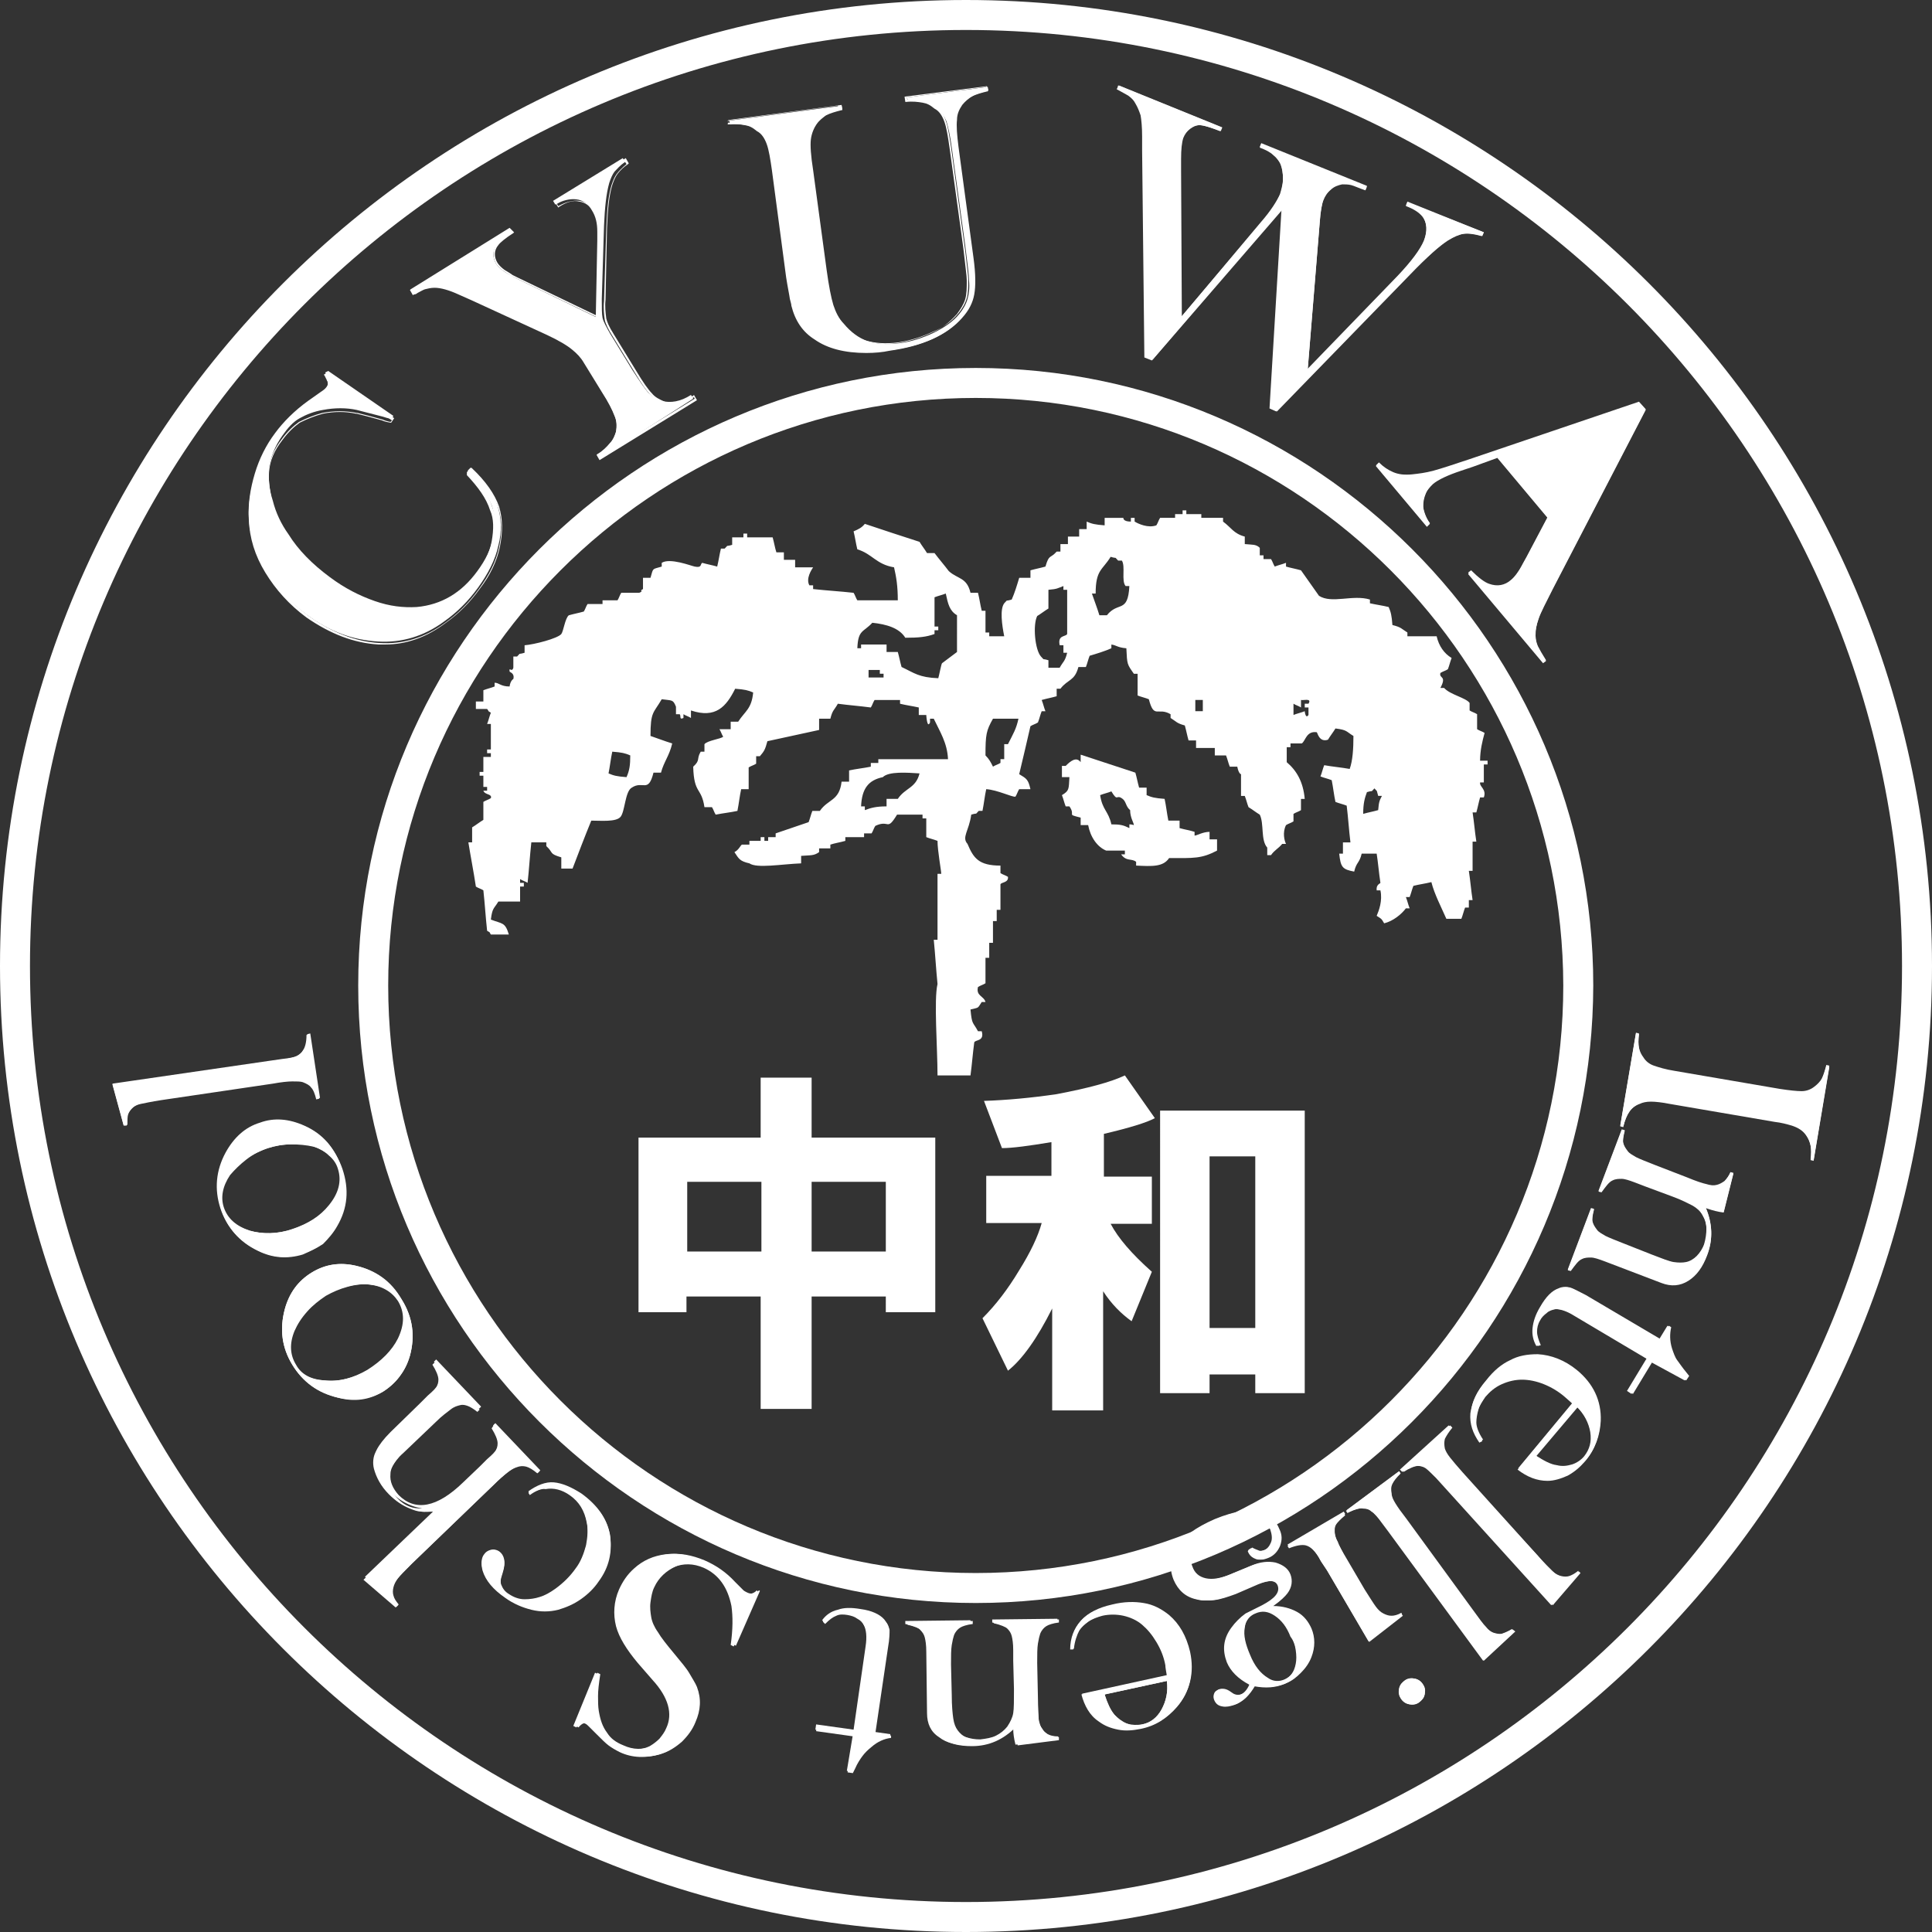 <?xml version="1.0" encoding="utf-8"?>
<!-- Generator: Adobe Illustrator 27.7.0, SVG Export Plug-In . SVG Version: 6.00 Build 0)  -->
<svg version="1.1" id="レイヤー_1" xmlns="http://www.w3.org/2000/svg" xmlns:xlink="http://www.w3.org/1999/xlink" x="0px"
	 y="0px" viewBox="0 0 257.8 257.8" style="enable-background:new 0 0 257.8 257.8;" xml:space="preserve">
<rect x="0" y="0" width="257.8" height="257.8" fill="#333333" stroke="none"/>
<style type="text/css">
	.st0{fill:#FFFFFF;}
	.st1{enable-background:new    ;}
</style>
<path class="st0" d="M128.9,257.8C57.8,257.8,0,200,0,128.9S57.8,0,128.9,0s128.9,57.8,128.9,128.9S200,257.8,128.9,257.8z M128.9,4
	C60,4,4,60,4,128.9s56,124.9,124.9,124.9s124.9-56,124.9-124.9C253.8,60,197.8,4,128.9,4z"/>
<g class="st1">
	<path class="st0" d="M43.8,49.5l8.7,6l-0.3,0.4c-0.5-0.1-0.8-0.2-1.1-0.3c-1.6-0.4-2.7-0.7-3.5-0.9c-1.4-0.3-2.9-0.3-4.5,0
		c-1.2,0.2-2.2,0.6-3.1,1.1c-0.9,0.5-1.6,1.3-2.3,2.3c-1,1.4-1.6,2.9-1.8,4.4c-0.1,1.3,0,2.8,0.5,4.3c0.4,1.6,1.1,3.1,2.1,4.5
		c1.3,2.1,3.2,4,5.5,5.7c2,1.5,4,2.5,6,3.2s3.8,0.9,5.6,0.8c3.3-0.3,6-1.9,8.1-4.8c1.1-1.5,1.8-2.9,2.1-4.5c0.3-1.5,0.3-2.9-0.2-4.3
		c-0.6-1.4-1.6-3-3.2-4.6l0.4-0.4c1.8,1.7,3,3.4,3.6,5.1c0.5,1.6,0.6,3.4,0.1,5.3c-0.4,1.9-1.4,3.8-2.7,5.6
		c-1.3,1.8-2.8,3.3-4.5,4.5c-2.7,2-5.7,2.9-8.9,2.7c-3.3-0.2-6.4-1.3-9.5-3.6c-2.3-1.7-4.2-3.7-5.5-6c-1.4-2.3-2.1-4.6-2.2-7
		c-0.1-1.8,0.2-3.8,0.8-5.8c0.6-2,1.5-3.8,2.7-5.4c1.1-1.5,2.6-3,4.4-4.3l1.7-1.2c0.3-0.2,0.6-0.4,0.8-0.7s0.3-0.7,0.2-1.1
		c-0.1-0.2-0.2-0.4-0.4-0.8L43.8,49.5z"/>
</g>
<path class="st0" d="M51.4,86c-0.3,0-0.6,0-0.9,0c-3.3-0.2-6.4-1.4-9.6-3.6c-2.3-1.7-4.1-3.7-5.5-6s-2.1-4.6-2.2-7.1
	c-0.1-1.8,0.2-3.7,0.8-5.8c0.6-2,1.5-3.8,2.7-5.4c1-1.5,2.5-2.9,4.4-4.3l1.7-1.2c0.3-0.2,0.5-0.4,0.6-0.5s0.1-0.1,0.1-0.2
	c0.2-0.2,0.3-0.5,0.2-1c0,0-0.1-0.1-0.1-0.2c-0.1-0.2-0.2-0.4-0.3-0.6L43.2,50l0.5-0.3h0.1l8.8,6.1l-0.4,0.6h-0.1
	c-0.6-0.1-0.9-0.2-1.1-0.3c-1.4-0.4-2.6-0.7-3.4-0.9h-0.1c-1.4-0.3-2.9-0.3-4.4,0C42,55.5,41,55.9,40,56.4c-0.7,0.5-1.5,1.2-2.3,2.3
	c-1.1,1.4-1.7,2.8-1.8,4.3c-0.1,1.2,0.1,2.5,0.5,4.3c0.5,1.5,1.2,3,2.1,4.5c1.3,2.1,3.1,4,5.5,5.7c1.7,1.3,3.7,2.3,6,3.2
	c1.9,0.7,3.8,1,5.5,0.8c3.2-0.3,5.9-1.9,8-4.7c1.1-1.5,1.8-3,2.1-4.5c0.3-1.7,0.3-3.1-0.2-4.2c-0.5-1.6-1.6-3.1-3.1-4.7l0-0.4
	l0.6-0.6l0.1,0.1c1.8,1.7,3,3.4,3.6,5.1c0.5,1.7,0.5,3.4,0.1,5.4c-0.4,1.9-1.3,3.8-2.7,5.6c-1.3,1.8-2.8,3.3-4.5,4.5
	C57,85,54.3,86,51.4,86z M43.7,49.9c0.1,0.2,0.2,0.4,0.3,0.5c0,0.1,0.1,0.1,0.1,0.2c0.1,0.6,0.1,1-0.2,1.2c0,0-0.1,0.1-0.1,0.2
	c-0.2,0.2-0.4,0.4-0.7,0.6l-1.7,1.2c-1.9,1.4-3.3,2.8-4.4,4.3c-1.2,1.6-2.1,3.4-2.7,5.4c-0.6,2.1-0.9,4-0.8,5.8
	c0.1,2.4,0.8,4.7,2.2,6.9c1.4,2.4,3.2,4.3,5.5,6c3.1,2.2,6.2,3.4,9.4,3.6s6.1-0.7,8.8-2.7c1.7-1.2,3.2-2.7,4.5-4.5
	c1.4-1.9,2.3-3.7,2.7-5.6s0.4-3.6-0.1-5.2c-0.6-1.6-1.7-3.3-3.5-5L62.7,63c1.5,1.5,2.5,3.1,3,4.7c0.5,1.2,0.5,2.6,0.2,4.4
	c-0.3,1.5-1,3-2.1,4.6c-2.1,2.9-4.9,4.5-8.2,4.9c-1.8,0.2-3.7-0.1-5.7-0.8c-2.3-0.8-4.3-1.9-6-3.2c-2.4-1.7-4.2-3.6-5.5-5.7
	c-0.9-1.5-1.6-3-2.1-4.5c-0.4-1.8-0.6-3.1-0.5-4.3c0.1-1.6,0.7-3.1,1.8-4.5c0.8-1.1,1.6-1.8,2.3-2.3c1-0.5,2-0.9,3.1-1.2
	c1.6-0.3,3.1-0.3,4.6,0h0.1c0.8,0.2,2,0.5,3.4,0.9c0.2,0.1,0.5,0.2,1,0.3l0.2-0.2l-8.5-5.9L43.7,49.9z"/>
<g class="st1">
	<path class="st0" d="M80,61.2l-0.3-0.5c0.7-0.5,1.3-1,1.7-1.5s0.6-1,0.8-1.6c0.2-0.7,0.1-1.4-0.2-2.2c-0.3-0.8-0.8-1.8-1.7-3.2
		L78,48.3c-0.3-0.6-0.8-1.1-1.5-1.7c-0.7-0.6-1.9-1.3-3.4-2L63,40l-1.8-0.8c-1.3-0.6-2.4-0.9-3.3-0.9c-0.5,0-0.9,0.1-1.3,0.2
		c-0.4,0.1-0.9,0.4-1.5,0.7l-0.3-0.5L68,30.6l0.3,0.5c-1.1,0.8-1.7,1.3-2,1.6c-0.6,0.8-0.6,1.6-0.1,2.5c0.2,0.3,0.5,0.6,0.9,0.9
		s1,0.6,1.7,1l10.7,5.2l0.2-10.2v-1.2c0-1.1-0.2-2-0.7-2.8c-0.5-0.9-1.2-1.4-2.1-1.5c-0.8-0.1-1.8,0.1-2.8,0.7l-0.3-0.5l9.3-5.7
		l0.3,0.5c-0.7,0.5-1.1,1-1.4,1.3c-0.3,0.4-0.5,0.9-0.7,1.5c-0.4,1.4-0.6,3.3-0.7,5.7l-0.3,9.8c0,1.2,0,2,0.1,2.5s0.5,1.2,1,2.1
		l3,4.9c0.9,1.4,1.6,2.4,2.1,3c0.5,0.5,1.1,0.9,1.8,1.1c1.2,0.3,2.5,0.1,3.9-0.8l0.3,0.5L80,61.2z"/>
</g>
<path class="st0" d="M80,61.4l-0.4-0.7l0.1-0.1c0.7-0.4,1.2-0.9,1.7-1.5c0.4-0.4,0.7-1,0.8-1.5c0.1-0.8,0.1-1.5-0.2-2.1
	c-0.3-0.8-0.8-1.8-1.7-3.2l-2.4-3.9c-0.4-0.7-0.9-1.2-1.5-1.7c-0.7-0.6-1.9-1.3-3.4-2l-10-4.6l-1.8-0.8c-1.3-0.6-2.4-0.9-3.2-0.9
	c-0.5,0-0.9,0.1-1.3,0.2c-0.3,0.1-0.6,0.3-1,0.5c-0.1,0.1-0.3,0.2-0.5,0.2l-0.1,0.1l-0.4-0.7l0.1-0.1L68,30.4l0.6,0.6l-0.1,0.1
	c-1.1,0.7-1.8,1.3-2,1.6c-0.6,0.7-0.6,1.6-0.1,2.4c0.2,0.3,0.5,0.6,0.9,0.9c0.3,0.2,0.7,0.4,1.1,0.7c0.2,0.1,0.4,0.2,0.6,0.3
	l10.8,5.2l0.2-10V31c0-1.1-0.2-2-0.7-2.7c-0.6-0.9-1.3-1.3-2-1.4c-0.8-0.2-1.6,0-2.7,0.7l-0.1,0.1L74,26.9l9.5-5.8l0.4,0.7l-0.1,0.1
	c-0.6,0.4-1,0.8-1.4,1.3c-0.3,0.4-0.5,0.9-0.7,1.5c-0.4,1.3-0.6,3.1-0.7,5.7L80.8,40c-0.1,0.9,0,1.7,0.1,2.5c0.1,0.4,0.3,1,1,2.1
	l3,4.9c0.9,1.5,1.6,2.5,2.1,3c0.4,0.5,1,0.8,1.7,1.1c1.1,0.3,2.4,0,3.8-0.8l0.1-0.1l0.4,0.7L80,61.4z M79.9,60.7L80,61l12.7-7.8
	L92.6,53c-1.4,0.8-2.7,1-3.9,0.8c-0.8-0.2-1.4-0.6-1.9-1.1s-1.2-1.5-2.1-3l-3-4.9c-0.5-0.8-0.9-1.6-1-2.1c-0.1-0.7-0.2-1.6-0.1-2.5
	l0.3-9.8c0.1-2.6,0.3-4.4,0.7-5.7c0.2-0.6,0.4-1.1,0.7-1.5c0.3-0.4,0.7-0.8,1.3-1.3l-0.2-0.3l-9.1,5.6l0.2,0.3
	c1.1-0.6,2-0.8,2.8-0.7c0.8,0.1,1.6,0.6,2.2,1.6c0.5,0.8,0.7,1.7,0.7,2.9v1.1L80,42.5l-11.2-5.4c-0.2-0.1-0.4-0.2-0.6-0.3
	c-0.5-0.3-0.8-0.5-1.1-0.7c-0.4-0.3-0.7-0.6-0.9-0.9c-0.5-0.9-0.5-1.8,0.1-2.6c0.2-0.3,1-0.9,1.9-1.5L68,30.8l-13,8l0.2,0.3
	c0.1-0.1,0.2-0.1,0.3-0.2c0.4-0.2,0.8-0.4,1.1-0.5c0.4-0.1,0.8-0.2,1.3-0.2c0.9,0,2,0.3,3.4,0.9l1.8,0.8l10,4.6
	c1.5,0.7,2.7,1.4,3.4,2c0.6,0.5,1.1,1,1.5,1.7l2.4,3.9c0.9,1.4,1.4,2.4,1.7,3.2c0.3,0.7,0.3,1.4,0.2,2.3c-0.1,0.6-0.4,1.3-0.8,1.7
	C81,59.9,80.5,60.3,79.9,60.7z"/>
<g class="st1">
	<path class="st0" d="M112.3,14.1l0.1,0.5c-0.9,0.2-1.6,0.4-2.1,0.7s-1,0.7-1.3,1.2c-0.4,0.6-0.7,1.3-0.8,2.1
		c-0.1,0.8,0,2.2,0.3,4.1l1.8,13.3c0.3,2.2,0.6,3.7,0.9,4.7c0.3,0.9,0.7,1.8,1.4,2.5c0.9,1.1,2,1.9,3.1,2.3c1.2,0.4,2.6,0.5,4.3,0.3
		c1.6-0.2,3.1-0.7,4.6-1.4c1.4-0.7,2.6-1.5,3.4-2.5c0.5-0.6,0.9-1.3,1.1-2c0.2-0.7,0.3-1.5,0.2-2.5c0-0.7-0.2-2.2-0.5-4.6L127,19.7
		c-0.2-1.6-0.5-2.8-0.7-3.5c-0.3-0.7-0.7-1.3-1.3-1.8c-0.5-0.4-1-0.7-1.6-0.8s-1.3-0.2-2.2-0.1L121,13l10.8-1.4l0.1,0.5
		c-0.9,0.2-1.6,0.4-2.1,0.7s-1,0.7-1.4,1.2c-0.4,0.6-0.7,1.2-0.7,2c-0.1,0.8,0,2,0.2,3.6l2,14.8c0.3,2.2,0.3,3.8,0.1,4.9
		c-0.2,1.1-0.7,2.1-1.6,3.1c-2,2.3-5.2,3.7-9.4,4.3c-4.4,0.6-7.8,0.1-10.2-1.5c-1.5-1-2.5-2.5-3.1-4.4c-0.2-0.7-0.4-1.9-0.6-3.7
		l-1.9-14.3c-0.2-1.6-0.5-2.8-0.7-3.5c-0.3-0.7-0.7-1.3-1.3-1.8c-0.5-0.4-1-0.7-1.6-0.8s-1.3-0.2-2.2-0.1l-0.1-0.5L112.3,14.1z"/>
</g>
<path class="st0" d="M115.6,47.1c-2.9,0-5.2-0.6-6.9-1.8c-1.6-1-2.6-2.5-3.1-4.5c0-0.2-0.1-0.5-0.2-0.9c-0.1-0.7-0.3-1.6-0.5-2.9
	L103,22.7c-0.2-1.4-0.4-2.7-0.7-3.5c-0.3-0.8-0.7-1.4-1.3-1.7c-0.6-0.5-1-0.7-1.6-0.8c-0.5-0.1-1.3-0.2-2.2-0.1h-0.1l0.1-0.6h0.1
	l15-2l0.1,0.7h-0.1c-0.8,0.2-1.5,0.4-2.1,0.7c-0.4,0.3-0.8,0.6-1.3,1.2c-0.4,0.5-0.7,1.1-0.8,2c-0.1,0.8,0,2.2,0.3,4.1l1.8,13.3
	c0.3,2.2,0.6,3.8,0.9,4.7s0.8,1.8,1.4,2.5c0.9,1.2,1.9,1.9,3,2.3c1.2,0.4,2.6,0.5,4.2,0.3c1.9-0.3,3.3-0.8,4.6-1.4
	c1.3-0.5,2.3-1.3,3.4-2.5c0.5-0.7,0.9-1.3,1.1-2c0.2-0.7,0.2-1.5,0.2-2.5c0-0.6-0.2-1.9-0.4-3.8l-0.1-0.8l-1.8-13.1
	c-0.2-1.4-0.4-2.7-0.7-3.5c-0.3-0.8-0.7-1.4-1.3-1.7c-0.6-0.5-1-0.7-1.6-0.8s-1.3-0.2-2.2-0.1h-0.1l-0.1-0.7l11-1.4l0.1,0.7h-0.1
	c-0.8,0.2-1.5,0.4-2.1,0.7s-1,0.7-1.4,1.2c-0.3,0.4-0.6,1.1-0.7,1.9c-0.1,0.9,0,2.2,0.2,3.6l2,14.8c0.2,2.4,0.3,3.9,0.1,4.9
	c-0.2,1.2-0.7,2.2-1.6,3.2c-2,2.3-5.2,3.7-9.5,4.3C117.8,47,116.7,47.1,115.6,47.1z M98.2,16.4c0.6,0,1.1,0.1,1.5,0.1
	c0.7,0.1,1.2,0.5,1.7,0.8c0.6,0.4,1,1,1.3,1.9c0.3,0.8,0.5,2.2,0.7,3.5l1.9,14.3c0.1,1.2,0.3,2.2,0.4,2.8c0.1,0.3,0.1,0.6,0.2,0.9
	c0.5,1.9,1.5,3.4,3,4.3c2.3,1.6,5.7,2.1,10.1,1.5c4.3-0.6,7.4-2,9.3-4.3c0.9-1,1.4-1.9,1.6-3c0.2-1,0.1-2.5-0.1-4.9l-2-14.8
	c-0.2-1.9-0.3-2.9-0.2-3.6c0.1-0.9,0.4-1.6,0.7-2.1c0.4-0.4,0.8-0.9,1.4-1.2c0.5-0.3,1.3-0.5,2-0.7l-0.1-0.3L121,13l0.1,0.3
	c0.8-0.1,1.5,0,2.1,0.1c0.7,0.1,1.3,0.5,1.7,0.8c0.6,0.4,1,1,1.3,1.9c0.3,0.8,0.5,2.2,0.7,3.5l1.9,13.9c0.2,1.9,0.4,3.2,0.4,3.8
	c0,1,0,1.8-0.2,2.5s-0.6,1.4-1.1,2c-1,1.2-2.2,2-3.5,2.5c-1.3,0.6-2.7,1.1-4.6,1.4c-1.7,0.2-3.1,0.1-4.4-0.3
	c-1.1-0.4-2.2-1.1-3.2-2.3c-0.6-0.7-1.1-1.6-1.4-2.5s-0.6-2.5-0.9-4.7l-1.8-13.3c-0.3-1.9-0.4-3.3-0.3-4.1c0.1-1,0.4-1.6,0.8-2.2
	c0.5-0.6,0.9-0.9,1.3-1.2c0.5-0.3,1.3-0.5,2-0.7l-0.1-0.3l-14.7,2l0.1,0.3C97.7,16.4,98,16.4,98.2,16.4z"/>
<g class="st1">
	<path class="st0" d="M149.2,11.4L163,17l-0.2,0.5c-1.3-0.5-2.2-0.8-2.8-0.8c-0.5,0-0.9,0.2-1.3,0.5c-0.4,0.3-0.7,0.7-0.9,1.2
		c-0.2,0.6-0.4,1.6-0.3,2.8v1.6l0.1,19.5l10.6-12.5c1.4-1.6,2.2-2.9,2.6-3.8c0.3-0.7,0.4-1.4,0.4-2.1s-0.1-1.4-0.3-1.9s-0.6-1-1-1.3
		c-0.4-0.4-1-0.7-1.8-1l0.2-0.5l14.1,5.7l-0.2,0.5c-0.9-0.3-1.5-0.6-1.9-0.7s-0.8-0.1-1.2-0.1c-0.5,0.1-1.1,0.3-1.5,0.7
		c-0.5,0.4-0.8,0.9-1,1.4s-0.4,1.5-0.5,3l-1.6,19.6l12-12.4c1.8-1.9,3-3.5,3.5-4.7c0.5-1.3,0.5-2.4-0.2-3.3c-0.4-0.5-1.1-1-2.2-1.4
		l0.2-0.5l10.2,4l-0.2,0.5c-1-0.3-1.8-0.4-2.5-0.3c-0.6,0.1-1.3,0.4-2.1,0.9c-1.1,0.7-2.8,2.2-5,4.5l-17.8,18.3l-0.9-0.4l1.6-26.5
		l-17.3,20l-1-0.4L152.5,20v-1.9c0-1.3-0.1-2.2-0.2-2.8c-0.1-0.6-0.3-1.1-0.7-1.6c-0.3-0.4-0.6-0.7-0.9-1c-0.4-0.3-0.9-0.6-1.6-0.9
		L149.2,11.4z"/>
</g>
<path class="st0" d="M149,11.9c0.7,0.4,1.3,0.7,1.6,0.9c0.4,0.3,0.7,0.6,0.9,1c0.3,0.5,0.5,1,0.7,1.6c0.1,0.6,0.2,1.5,0.2,2.8v1.9
	l0.3,27.6l1,0.4L171,27.9l-1.6,26.6l0.9,0.4l17.8-18.3c2.2-2.2,3.8-3.7,5-4.5c0.8-0.5,1.5-0.8,2.1-0.9s1.4,0,2.5,0.3L198,31
	l-10.2-4.1l-0.2,0.5c1.1,0.4,1.8,0.9,2.2,1.4c0.6,0.9,0.7,2,0.2,3.3c-0.5,1.2-1.7,2.8-3.5,4.7l-12,12.4l1.6-19.6
	c0.1-1.5,0.3-2.5,0.5-3c0.2-0.6,0.6-1,1-1.4c0.5-0.4,1-0.6,1.5-0.7c0.4-0.1,0.8,0,1.2,0.1s1,0.3,1.9,0.7l0.2-0.5l-14.1-5.7l-0.2,0.5
	c0.8,0.3,1.4,0.6,1.8,1c0.4,0.4,0.8,0.8,1,1.3c0.2,0.6,0.3,1.2,0.3,1.9c0,0.7-0.2,1.4-0.4,2.1c-0.4,0.9-1.2,2.2-2.6,3.8l-10.5,12.5
	l-0.1-19.4v-1.6c0-1.3,0.1-2.2,0.3-2.8c0.2-0.5,0.5-0.9,0.9-1.2c0.4-0.3,0.8-0.5,1.3-0.5s1.5,0.3,2.8,0.8l0.2-0.5l-13.8-5.6
	L149,11.9z"/>
<g class="st1">
	<path class="st0" d="M205.9,88.5l-10-11.9l0.4-0.4c1,1,1.8,1.6,2.4,1.8c1.1,0.4,2.1,0.2,2.9-0.5c0.5-0.4,1-1.1,1.6-2.2l0.5-0.9
		l2.8-5.3l-6.7-8l-3.3,1.2l-1.5,0.5c-1.8,0.6-3.1,1.2-3.8,1.8c-0.4,0.4-0.8,0.8-1,1.4c-0.2,0.5-0.3,1.1-0.3,1.6
		c0.1,0.7,0.4,1.5,0.9,2.3l-0.4,0.4l-6.8-8.1l0.4-0.4c0.6,0.6,1.2,1,1.9,1.3s1.5,0.3,2.5,0.3c0.8,0,1.8-0.2,2.9-0.5s2.7-0.8,4.7-1.5
		l22.7-7.7l0.9,1l-12.4,23.9c-0.9,1.8-1.6,3.1-1.9,4c-0.3,0.9-0.5,1.6-0.4,2.3c0,0.5,0.1,0.9,0.3,1.4s0.6,1.1,1.1,1.9L205.9,88.5z
		 M207,68.1l6.2-11.7l-12.4,4.3L207,68.1z"/>
</g>
<polygon class="st0" points="200.8,60.7 213.2,56.4 207,68.1 "/>
<path class="st0" d="M206.3,88.1c-0.5-0.8-0.9-1.5-1.1-1.9c-0.2-0.5-0.3-0.9-0.3-1.4c0-0.7,0.1-1.4,0.4-2.3c0.3-0.9,1-2.2,1.9-4
	l12.4-23.9l-0.9-1L196,61.3c-2.1,0.7-3.6,1.2-4.7,1.5c-1.1,0.3-2,0.4-2.9,0.5c-1,0.1-1.8,0-2.5-0.3s-1.3-0.7-1.9-1.3l-0.4,0.4
	l6.8,8.1l0.4-0.4c-0.6-0.8-0.9-1.6-0.9-2.3c0-0.5,0-1.1,0.3-1.6c0.2-0.5,0.6-1,1-1.4c0.8-0.6,2-1.2,3.8-1.8l1.5-0.5l3.3-1.2l6.7,8
	l-2.8,5.3l-0.5,0.9c-0.5,1-1.1,1.8-1.6,2.2c-0.8,0.7-1.8,0.9-2.9,0.5c-0.6-0.2-1.4-0.8-2.4-1.8l-0.4,0.3l10,11.9L206.3,88.1z"/>
<path class="st0" d="M130.2,213.9c-45.4,0-82.4-37-82.4-82.4s37-82.4,82.4-82.4s82.4,37,82.4,82.4
	C212.5,177,175.6,213.9,130.2,213.9z M130.2,53.1c-43.2,0-78.4,35.2-78.4,78.4s35.2,78.4,78.4,78.4s78.4-35.2,78.4-78.4
	C208.5,88.3,173.4,53.1,130.2,53.1z"/>
<g class="st1">
	<path class="st0" d="M242,154.8l-0.4-0.1c0.1-0.7,0.1-1.4,0-1.9s-0.3-0.9-0.6-1.4c-0.4-0.6-1.1-1-1.9-1.3c-0.7-0.2-1.4-0.4-2.3-0.5
		l-14-2.4c-1-0.2-1.9-0.3-2.5-0.3s-1.1,0.1-1.5,0.3c-0.6,0.3-1,0.6-1.4,1.1c-0.3,0.5-0.6,1.2-0.8,2l-0.4-0.1l2.1-12.4l0.4,0.1
		c-0.1,0.8-0.1,1.4,0,1.9s0.3,0.9,0.6,1.3c0.3,0.5,0.8,0.9,1.4,1.1c0.6,0.2,1.5,0.5,2.8,0.7l14,2.4c1.3,0.2,2.3,0.3,2.9,0.3
		c0.6,0,1.2-0.2,1.7-0.6c0.4-0.3,0.8-0.7,1-1.1c0.2-0.4,0.4-1,0.6-1.8l0.4,0.1L242,154.8z"/>
</g>
<path class="st0" d="M244.1,142.4l-0.4-0.1c-0.2,0.7-0.4,1.3-0.6,1.8c-0.2,0.4-0.6,0.8-1,1.1c-0.5,0.3-1,0.5-1.7,0.6
	c-0.6,0-1.6-0.1-2.9-0.3l-14-2.4c-1.3-0.2-2.3-0.5-2.8-0.7c-0.6-0.2-1.1-0.6-1.4-1.1c-0.3-0.4-0.5-0.9-0.6-1.4s-0.1-1.1,0-1.9
	l-0.4-0.1l-2.1,12.4l0.4,0.1c0.2-0.9,0.5-1.6,0.8-2c0.3-0.5,0.8-0.9,1.4-1.1c0.4-0.2,0.9-0.3,1.5-0.3s1.5,0.1,2.5,0.3l14,2.4
	c0.9,0.1,1.6,0.3,2.3,0.5c0.9,0.3,1.5,0.7,1.9,1.3c0.3,0.4,0.5,0.9,0.6,1.4s0.1,1.1,0,1.9l0.4,0.1L244.1,142.4z"/>
<g class="st1">
	<path class="st0" d="M230,161.8c-0.8-0.1-1.5-0.3-2.1-0.5l-0.3-0.1c0.9,2.1,1,4.2,0.2,6.3c-0.6,1.6-1.4,2.7-2.5,3.4
		s-2.3,0.8-3.6,0.3l-7.6-2.9c-0.8-0.3-1.4-0.5-1.8-0.5c-0.4,0-0.8,0-1.2,0.2c-0.5,0.2-0.9,0.8-1.5,1.6l-0.4-0.1l3.1-8.2l0.4,0.1
		c-0.2,0.8-0.3,1.4-0.2,1.7c0.1,0.4,0.3,0.8,0.6,1.1c0.2,0.2,0.6,0.5,1.1,0.8s1.3,0.6,2.4,1l3.8,1.5c1.3,0.5,2.3,0.8,2.9,1
		c0.6,0.1,1.2,0.2,1.7,0c0.5-0.1,1-0.4,1.4-0.8c0.4-0.4,0.8-1,1-1.6c0.3-0.7,0.4-1.4,0.3-2.1c0-0.7-0.2-1.3-0.5-1.8
		c-0.3-0.6-0.8-1-1.3-1.3c-0.6-0.3-1.5-0.8-2.9-1.3l-3.5-1.3l-1.3-0.5c-0.8-0.3-1.4-0.5-1.8-0.5c-0.4,0-0.8,0-1.2,0.2
		c-0.5,0.2-0.9,0.8-1.5,1.6l-0.4-0.1l3.1-8.2l0.4,0.1c-0.2,0.8-0.3,1.4-0.2,1.7s0.2,0.8,0.6,1.1c0.2,0.2,0.6,0.5,1.1,0.8
		s1.3,0.6,2.4,1l4.4,1.7c1.2,0.5,2.1,0.8,2.6,0.9c0.5,0.1,1,0.1,1.4,0.1c0.4-0.1,0.8-0.2,1-0.5s0.5-0.6,0.8-1.2l0.4,0.1L230,161.8z"
		/>
</g>
<path class="st0" d="M231.3,156.5l-0.4-0.1c-0.2,0.5-0.5,0.9-0.8,1.2c-0.3,0.2-0.6,0.4-1,0.5s-0.8,0.1-1.4-0.1
	c-0.5-0.1-1.4-0.4-2.6-0.9l-4.4-1.7c-1-0.4-1.8-0.7-2.4-1c-0.5-0.3-0.9-0.5-1.1-0.8c-0.3-0.4-0.5-0.7-0.6-1.1c-0.1-0.4,0-1,0.2-1.7
	l-0.4-0.1l-3.1,8.2l0.4,0.1c0.5-0.9,1-1.4,1.5-1.6c0.4-0.2,0.7-0.3,1.2-0.2c0.4,0,1,0.2,1.8,0.5l1.3,0.5l3.5,1.3
	c1.4,0.5,2.4,1,2.9,1.3c0.6,0.3,1,0.8,1.3,1.3s0.5,1.1,0.5,1.8s-0.1,1.4-0.3,2.1c-0.2,0.6-0.6,1.2-1,1.6c-0.4,0.4-0.9,0.7-1.4,0.8
	s-1,0.1-1.7,0c-0.6-0.1-1.6-0.5-2.9-1l-3.8-1.5c-1-0.4-1.8-0.7-2.4-1c-0.5-0.3-0.9-0.5-1.1-0.8c-0.3-0.4-0.5-0.7-0.6-1.1
	c-0.1-0.4,0-1,0.2-1.7l-0.4-0.1l-3.1,8.2l0.4,0.1c0.5-0.9,1-1.4,1.5-1.6c0.4-0.2,0.7-0.3,1.2-0.2c0.4,0,1,0.2,1.8,0.5l7.6,2.9
	c1.3,0.5,2.5,0.4,3.6-0.3s1.9-1.8,2.5-3.4c0.8-2.1,0.7-4.2-0.2-6.3l0.3,0.1c0.6,0.2,1.3,0.4,2.1,0.5L231.3,156.5z"/>
<g class="st1">
	<path class="st0" d="M220.5,181.7l-2.6,4.3l-0.6-0.4l2.6-4.3l-9.6-5.7c-1.2-0.7-2.1-1-2.8-0.9c-0.4,0.1-0.8,0.2-1.1,0.5
		c-0.4,0.3-0.7,0.6-0.9,1c-0.3,0.5-0.4,1-0.4,1.5s0.2,1.1,0.5,1.8l-0.4,0.1c-0.4-0.8-0.6-1.6-0.5-2.4c0.1-0.9,0.4-1.8,1-2.8
		c0.8-1.3,1.6-2.2,2.5-2.5c0.5-0.2,0.9-0.2,1.3-0.1c0.4,0.1,1.1,0.5,2.1,1l10,5.9l1.1-1.8l0.3,0.2c-0.2,0.9-0.2,1.8,0.1,2.8
		c0.2,0.6,0.4,1.2,0.7,1.6s0.7,1,1.2,1.6l0.4,0.5l-0.4,0.6L220.5,181.7z"/>
</g>
<path class="st0" d="M224.8,184.2l0.4-0.6l-0.4-0.5c-0.5-0.6-0.9-1.1-1.2-1.6s-0.5-1-0.7-1.6c-0.3-1-0.3-2-0.1-2.8l-0.3-0.2
	l-1.1,1.8l-10-5.9c-1-0.6-1.7-0.9-2.1-1c-0.4-0.1-0.9-0.1-1.3,0.1c-0.9,0.3-1.7,1.1-2.5,2.5c-0.6,1-0.9,1.9-1,2.8
	c-0.1,0.9,0.1,1.7,0.5,2.4l0.4-0.1c-0.3-0.7-0.5-1.3-0.5-1.8s0.1-0.9,0.4-1.5c0.2-0.4,0.5-0.7,0.9-1s0.7-0.4,1.1-0.5
	c0.7-0.1,1.7,0.2,2.8,0.9l9.6,5.7l-2.6,4.3l0.6,0.4l2.5-4.3L224.8,184.2z"/>
<g class="st1">
	<path class="st0" d="M209.9,187.1c-0.5-0.4-0.8-0.8-1-0.9c-0.9-0.7-1.8-1.3-2.8-1.7s-2-0.6-2.9-0.6s-1.8,0.2-2.7,0.6
		c-0.9,0.4-1.6,1-2.2,1.7c-0.4,0.5-0.8,1.1-1,1.8s-0.3,1.3-0.3,1.8c0,0.6,0.3,1.4,0.9,2.3l-0.4,0.2c-0.9-1.2-1.4-2.5-1.2-3.9
		c0.1-1.4,0.8-2.8,2-4.2c1-1.3,2.1-2.2,3.2-2.7c1.1-0.6,2.3-0.8,3.7-0.8c1.8,0.1,3.6,0.8,5.2,2.1c2.2,1.8,3.3,4.1,3.2,6.8
		c-0.1,1.9-0.7,3.7-2,5.2c-0.7,0.8-1.4,1.5-2.3,1.9c-0.8,0.5-1.7,0.7-2.7,0.7c-1.4,0.1-2.8-0.4-4-1.5L209.9,187.1z M205,194.3
		c1,0.7,2,1.2,2.8,1.3c0.7,0.1,1.4,0.1,2.1-0.1c0.7-0.2,1.2-0.6,1.6-1.1c0.7-0.9,1-1.9,0.8-3.2s-0.8-2.4-1.8-3.4L205,194.3z"/>
</g>
<path class="st0" d="M210.4,187.7c1,1,1.6,2.2,1.8,3.4c0.2,1.3-0.1,2.3-0.8,3.2c-0.4,0.5-1,0.9-1.6,1.1c-0.7,0.2-1.3,0.3-2.1,0.1
	c-0.8-0.1-1.7-0.6-2.8-1.3L210.4,187.7z M202.5,196.1c1.3,1,2.6,1.5,4,1.5c0.9,0,1.8-0.3,2.7-0.7c0.9-0.5,1.6-1.1,2.3-1.9
	c1.3-1.5,1.9-3.3,2-5.2c0.1-2.7-1-4.9-3.2-6.8c-1.6-1.3-3.4-2-5.2-2.1c-1.3,0-2.5,0.2-3.7,0.8c-1.1,0.6-2.2,1.5-3.2,2.7
	c-1.2,1.4-1.8,2.8-2,4.2c-0.1,1.4,0.3,2.6,1.2,3.9l0.4-0.2c-0.5-0.9-0.8-1.7-0.9-2.3c-0.1-0.6,0-1.2,0.3-1.8c0.2-0.6,0.6-1.2,1-1.8
	c0.6-0.7,1.3-1.3,2.2-1.7s1.8-0.6,2.7-0.6s1.9,0.2,2.9,0.6c1,0.4,2,1,2.8,1.7c0.2,0.2,0.6,0.5,1,0.9L202.5,196.1z"/>
<g class="st1">
	<path class="st0" d="M210.9,209.9l-3.7,4.3l-14.4-15.9l-1-1.1c-0.6-0.6-1.1-1.1-1.4-1.3c-0.3-0.2-0.7-0.3-1.1-0.3
		c-0.5,0-1.2,0.3-2,0.8l-0.3-0.3l6.5-5.9l0.3,0.3c-0.5,0.6-0.8,1.1-1,1.5c-0.1,0.4-0.1,0.8,0,1.3c0.1,0.3,0.3,0.7,0.7,1.2
		s0.9,1.1,1.7,2l10.1,11.2c0.9,1,1.5,1.6,1.9,2s0.8,0.6,1.2,0.7c0.4,0.1,0.8,0.1,1.1,0s0.7-0.3,1.2-0.7L210.9,209.9z"/>
</g>
<path class="st0" d="M210.6,209.6c-0.5,0.4-0.9,0.6-1.2,0.7c-0.3,0.1-0.7,0.1-1.1,0c-0.4-0.1-0.8-0.3-1.2-0.7s-1.1-1-1.9-2
	L195,196.5c-0.8-0.8-1.3-1.5-1.7-2s-0.6-0.9-0.7-1.2c-0.1-0.5-0.2-0.9,0-1.3c0.1-0.4,0.5-0.9,1-1.5l-0.3-0.3l-6.5,5.9l0.3,0.3
	c0.9-0.5,1.5-0.8,2-0.8c0.4,0,0.8,0.1,1.1,0.3s0.8,0.7,1.4,1.3l1,1.1l14.4,15.9l3.7-4.3L210.6,209.6z"/>
<g class="st1">
	<path class="st0" d="M202.1,217.7l-4.2,3.9l-12.7-17.3l-0.9-1.2c-0.5-0.7-0.9-1.2-1.3-1.4c-0.3-0.3-0.7-0.4-1.1-0.4
		c-0.5-0.1-1.2,0.1-2.1,0.6l-0.2-0.3l7-5.2l0.2,0.3c-0.6,0.5-0.9,1-1.1,1.4c-0.2,0.4-0.2,0.8-0.1,1.3c0.1,0.3,0.2,0.7,0.5,1.3
		c0.3,0.5,0.8,1.2,1.5,2.1l8.9,12.1c0.8,1.1,1.3,1.8,1.7,2.2s0.7,0.7,1.1,0.8c0.4,0.2,0.8,0.2,1.1,0.1c0.3-0.1,0.8-0.3,1.3-0.6
		L202.1,217.7z"/>
</g>
<path class="st0" d="M201.8,217.4c-0.5,0.3-0.9,0.5-1.3,0.6c-0.3,0.1-0.7,0-1.1-0.1c-0.4-0.1-0.8-0.4-1.1-0.8
	c-0.4-0.4-0.9-1.1-1.7-2.2l-8.9-12.2c-0.7-0.9-1.2-1.6-1.5-2.1s-0.5-0.9-0.5-1.3c-0.1-0.5-0.1-0.9,0.1-1.3c0.2-0.4,0.5-0.8,1.1-1.4
	l-0.2-0.3l-7,5.2l0.2,0.3c0.9-0.4,1.6-0.6,2.1-0.6c0.4,0,0.8,0.2,1.1,0.5s0.7,0.7,1.3,1.4l0.9,1.2l12.7,17.3l4.2-3.9L201.8,217.4z"
	/>
<g class="st1">
	<path class="st0" d="M187.2,215.6l-4.5,3.5l-5.6-9.5l-0.8-1.2c-0.4-0.8-0.8-1.3-1.1-1.6s-0.6-0.5-1-0.6c-0.5-0.1-1.2,0-2.2,0.4
		l-0.2-0.3l7.5-4.4l0.2,0.3c-0.6,0.5-1,0.9-1.2,1.2s-0.3,0.7-0.2,1.2c0,0.3,0.2,0.8,0.4,1.3c0.3,0.5,0.7,1.3,1.2,2.3l2.4,4.1
		c0.7,1.1,1.2,1.9,1.5,2.3c0.3,0.4,0.7,0.7,1,0.9c0.4,0.2,0.7,0.3,1.1,0.3c0.4,0,0.8-0.2,1.3-0.4L187.2,215.6z M187.5,224.2
		c0.4-0.3,0.9-0.3,1.3-0.2c0.5,0.1,0.8,0.4,1.1,0.8c0.2,0.4,0.3,0.8,0.2,1.3s-0.4,0.8-0.8,1.1c-0.4,0.3-0.9,0.3-1.3,0.2
		c-0.5-0.1-0.8-0.4-1.1-0.8c-0.2-0.4-0.3-0.9-0.2-1.3C186.8,224.8,187.1,224.5,187.5,224.2z"/>
</g>
<path class="st0" d="M186.7,225.3c-0.1,0.4-0.1,0.9,0.2,1.3c0.2,0.4,0.6,0.7,1.1,0.8s0.9,0,1.3-0.2c0.4-0.3,0.7-0.6,0.8-1.1
	s0.1-0.9-0.2-1.3c-0.2-0.4-0.6-0.7-1.1-0.8s-0.9,0-1.3,0.2C187.1,224.5,186.8,224.8,186.7,225.3z M187,215.2c-0.5,0.3-1,0.4-1.3,0.4
	c-0.4,0-0.7-0.1-1.1-0.3c-0.4-0.2-0.7-0.5-1-0.9s-0.8-1.2-1.5-2.3l-2.4-4.1c-0.6-1-1-1.7-1.2-2.3c-0.3-0.5-0.4-1-0.4-1.3
	c0-0.5,0-0.9,0.2-1.2s0.6-0.7,1.2-1.2l-0.2-0.3l-7.5,4.4l0.2,0.3c0.9-0.3,1.7-0.5,2.1-0.4c0.4,0.1,0.7,0.3,1,0.6s0.7,0.8,1.1,1.6
	l0.8,1.2l5.6,9.6l4.5-3.5L187,215.2z"/>
<g class="st1">
	<path class="st0" d="M166.6,206.8l0.3-0.2c0.3,0.2,0.6,0.4,0.9,0.4c0.3,0,0.5,0,0.8-0.1c0.5-0.2,0.8-0.6,1-1.1s0.1-1.1-0.1-1.7
		c-0.4-1-1.2-1.5-2.5-1.7c-1.2-0.2-2.6,0-4.2,0.7c-1.6,0.7-2.8,1.6-3.5,2.7s-0.8,2.2-0.4,3.3c0.4,0.9,1,1.4,1.8,1.6s1.9,0,3.2-0.5
		l2.9-1.2c1.2-0.5,2.3-0.6,3.2-0.4c1,0.3,1.7,0.8,2,1.6c0.4,0.8,0.2,1.7-0.4,2.5c-0.3,0.4-1,1-1.9,1.7c1.3,0,2.3,0.3,3.2,0.8
		s1.6,1.3,1.9,2.2c0.5,1.2,0.5,2.4,0,3.8c-0.3,0.8-0.8,1.5-1.4,2.1s-1.3,1.1-2,1.4c-1.2,0.5-2.5,0.6-4.1,0.3
		c-0.4,0.7-0.8,1.2-1.2,1.6c-0.4,0.4-0.8,0.7-1.4,0.9c-0.6,0.2-1.1,0.3-1.6,0.2c-0.6-0.1-0.9-0.4-1.1-0.9c-0.1-0.3-0.1-0.5,0-0.8
		s0.3-0.4,0.5-0.5c0.4-0.2,0.8-0.1,1.3,0.2l0.6,0.4c0.3,0.2,0.7,0.2,1.2,0c0.4-0.2,0.8-0.6,1.1-1.3c-1.5-0.8-2.5-1.8-3-3
		c-0.6-1.6-0.5-3.1,0.6-4.6c0.5-0.7,1.2-1.4,1.9-1.9c0.2-0.1,1-0.5,2.2-1.1c1.7-0.9,2.4-1.7,2.1-2.6c-0.3-0.8-1.2-0.8-2.8-0.2
		l-3,1.3c-1.1,0.4-2,0.7-2.8,0.8s-1.6,0.1-2.3-0.1c-1.4-0.3-2.4-1.2-3-2.6c-0.6-1.5-0.5-3,0.4-4.4s2.6-2.6,5.1-3.7
		c2.7-1.1,4.7-1.4,6.3-0.8c1,0.4,1.7,1.1,2.1,2.1c0.3,0.8,0.4,1.6,0.1,2.3c-0.3,0.8-0.8,1.3-1.6,1.6c-0.5,0.2-1.1,0.3-1.5,0.1
		c-0.5-0.2-0.8-0.5-1-1L166.6,206.8z M172.3,218.3c-0.5-1.3-1.2-2.2-2.1-2.8c-0.9-0.6-1.8-0.7-2.6-0.3c-0.9,0.4-1.4,1-1.5,2
		c-0.2,1,0.1,2.2,0.7,3.6c0.6,1.5,1.4,2.5,2.4,3.1c0.7,0.5,1.5,0.5,2.2,0.2c0.9-0.4,1.4-1.1,1.6-2.2c0.1-0.5,0.1-1.1,0-1.8
		C172.8,219.5,172.6,218.9,172.3,218.3z"/>
</g>
<path class="st0" d="M172.9,220.2c0.1,0.7,0.1,1.3,0,1.8c-0.2,1.1-0.7,1.8-1.6,2.2c-0.7,0.3-1.5,0.2-2.2-0.2c-1-0.6-1.8-1.7-2.4-3.1
	c-0.6-1.4-0.8-2.6-0.7-3.6c0.2-1,0.7-1.7,1.5-2c0.9-0.4,1.7-0.3,2.6,0.3c0.9,0.6,1.6,1.5,2.1,2.8
	C172.6,218.9,172.8,219.5,172.9,220.2z M166.7,207c0.2,0.5,0.6,0.9,1,1c0.5,0.2,1,0.1,1.5-0.1c0.8-0.3,1.3-0.9,1.6-1.6
	c0.3-0.8,0.3-1.5-0.1-2.3c-0.4-1-1.1-1.7-2.1-2.1c-1.5-0.6-3.6-0.3-6.3,0.8c-2.5,1-4.2,2.3-5.1,3.7c-0.9,1.4-1,2.8-0.4,4.4
	c0.6,1.4,1.6,2.3,3,2.6c0.7,0.2,1.5,0.2,2.3,0.1c0.8-0.1,1.7-0.4,2.8-0.8l3-1.3c1.5-0.6,2.4-0.6,2.8,0.2c0.4,0.9-0.3,1.7-2.1,2.6
	c-1.3,0.6-2,1-2.2,1.1c-0.8,0.5-1.4,1.1-1.9,1.9c-1,1.5-1.2,3-0.6,4.6c0.5,1.2,1.5,2.2,3,3c-0.3,0.6-0.7,1.1-1.1,1.2
	c-0.4,0.2-0.8,0.2-1.2,0l-0.6-0.4c-0.5-0.3-0.9-0.3-1.3-0.2c-0.3,0.1-0.4,0.3-0.5,0.5c-0.1,0.3-0.1,0.5,0,0.8
	c0.2,0.4,0.6,0.7,1.1,0.9c0.5,0.1,1,0,1.6-0.2c0.5-0.2,1-0.5,1.4-0.9s0.8-0.9,1.2-1.6c1.6,0.3,2.9,0.2,4.1-0.3
	c0.8-0.3,1.4-0.8,2-1.4c0.6-0.6,1.1-1.3,1.4-2.1c0.5-1.3,0.5-2.6,0-3.8c-0.4-0.9-1-1.7-1.9-2.2s-2-0.8-3.2-0.8
	c1-0.7,1.6-1.3,1.9-1.7c0.6-0.8,0.7-1.7,0.4-2.5s-1-1.3-2-1.6c-1-0.2-2-0.1-3.2,0.4l-2.9,1.2c-1.2,0.5-2.3,0.7-3.2,0.5
	s-1.5-0.7-1.8-1.6c-0.5-1.1-0.3-2.2,0.4-3.3s1.9-2,3.5-2.7c1.5-0.6,2.9-0.9,4.2-0.7c1.2,0.2,2.1,0.8,2.5,1.7
	c0.3,0.6,0.3,1.2,0.1,1.7s-0.5,0.9-1,1.1c-0.3,0.1-0.6,0.2-0.8,0.1s-0.6-0.2-0.9-0.4l-0.3,0.2L166.7,207z"/>
<g class="st1">
	<path class="st0" d="M155.7,223.6c-0.1-0.6-0.2-1.1-0.2-1.4c-0.2-1.1-0.6-2.1-1.2-3.1c-0.6-1-1.2-1.7-1.9-2.3s-1.6-1-2.5-1.2
		s-1.9-0.2-2.8,0c-0.7,0.2-1.3,0.4-1.9,0.8c-0.6,0.4-1,0.8-1.3,1.3c-0.4,0.5-0.6,1.3-0.7,2.4h-0.4c0-1.5,0.5-2.8,1.4-3.8
		s2.3-1.7,4.1-2.1c1.6-0.3,3-0.4,4.2-0.2s2.4,0.8,3.4,1.6c1.4,1.2,2.3,2.8,2.8,4.9c0.6,2.8,0.1,5.3-1.7,7.3
		c-1.3,1.5-2.8,2.5-4.8,2.9c-1,0.2-2,0.3-3,0.1s-1.8-0.5-2.6-1.1c-1.2-0.8-1.9-2.1-2.3-3.6L155.7,223.6z M147.4,226.1
		c0.4,1.2,0.8,2.1,1.3,2.7c0.5,0.5,1,0.9,1.7,1.2s1.3,0.3,2,0.1c1.1-0.2,2-0.9,2.6-2s0.9-2.4,0.7-3.8L147.4,226.1z"/>
</g>
<path class="st0" d="M155.7,224.3c0.2,1.4-0.1,2.7-0.7,3.8c-0.6,1.1-1.5,1.8-2.6,2c-0.7,0.1-1.3,0.1-2-0.1c-0.7-0.2-1.2-0.6-1.7-1.2
	c-0.5-0.6-1-1.5-1.3-2.7L155.7,224.3z M144.4,226c0.3,1.6,1.1,2.8,2.3,3.6c0.8,0.5,1.6,0.9,2.6,1.1c1,0.2,1.9,0.1,3-0.1
	c1.9-0.4,3.5-1.4,4.8-2.9c1.7-2.1,2.3-4.5,1.7-7.3c-0.5-2.1-1.4-3.7-2.8-4.9c-1-0.8-2.1-1.4-3.4-1.6c-1.2-0.2-2.6-0.2-4.2,0.2
	c-1.8,0.4-3.2,1.1-4.1,2.1c-0.9,1-1.4,2.2-1.4,3.8h0.4c0.1-1,0.4-1.8,0.7-2.4c0.3-0.5,0.8-0.9,1.3-1.3c0.6-0.4,1.2-0.6,1.9-0.8
	c0.9-0.2,1.9-0.2,2.8,0c0.9,0.2,1.8,0.6,2.5,1.2c0.7,0.6,1.3,1.3,1.9,2.3c0.6,1,0.9,2,1.2,3.1c0.1,0.3,0.1,0.7,0.2,1.4L144.4,226z"
	/>
<g class="st1">
	<path class="st0" d="M135.8,232.9c-0.2-0.7-0.3-1.4-0.3-2.1v-0.3c-1.6,1.6-3.5,2.5-5.8,2.5c-1.7,0-3-0.3-4.1-1.1
		c-1-0.7-1.5-1.8-1.6-3.2l-0.1-8.2c0-0.9-0.1-1.5-0.2-1.9s-0.3-0.7-0.6-1c-0.4-0.3-1.1-0.6-2-0.8v-0.4l8.7-0.1v0.4
		c-0.8,0.1-1.4,0.3-1.7,0.5s-0.6,0.5-0.8,1c-0.1,0.3-0.2,0.7-0.3,1.3c-0.1,0.6-0.1,1.5-0.1,2.6l0.1,4.1c0,1.4,0.1,2.4,0.2,3.1
		c0.1,0.7,0.3,1.2,0.6,1.6c0.3,0.4,0.7,0.8,1.3,1c0.6,0.2,1.2,0.4,1.9,0.3c0.7,0,1.4-0.2,2.1-0.5c0.6-0.3,1.1-0.7,1.5-1.2
		s0.6-1.1,0.8-1.8c0.1-0.6,0.2-1.7,0.1-3.2l-0.1-3.8v-1.4c0-0.9-0.1-1.5-0.2-1.9c-0.1-0.4-0.3-0.7-0.6-1c-0.4-0.3-1.1-0.6-2-0.8
		v-0.4l8.7-0.1v0.4c-0.8,0.1-1.4,0.3-1.7,0.5s-0.6,0.5-0.8,1c-0.1,0.3-0.2,0.7-0.3,1.3s-0.1,1.5-0.1,2.6l0.1,4.7
		c0,1.3,0.1,2.2,0.1,2.8c0.1,0.5,0.2,1,0.5,1.3c0.2,0.4,0.5,0.6,0.8,0.8s0.8,0.2,1.4,0.3v0.4L135.8,232.9z"/>
</g>
<path class="st0" d="M141.2,232.1v-0.4c-0.6,0-1-0.1-1.4-0.3c-0.3-0.2-0.6-0.4-0.8-0.8c-0.2-0.3-0.4-0.8-0.5-1.3s-0.1-1.5-0.1-2.8
	l-0.1-4.7c0-1.1,0-2,0-2.6c0.1-0.6,0.1-1,0.3-1.3c0.2-0.4,0.5-0.8,0.8-1s0.9-0.3,1.7-0.5V216l-8.7,0.1v0.4c1,0.2,1.7,0.4,2,0.8
	c0.3,0.3,0.5,0.6,0.6,1s0.2,1,0.2,1.9v1.4l0.1,3.8c0,1.5,0,2.6-0.1,3.2c-0.1,0.6-0.4,1.2-0.8,1.8c-0.4,0.5-0.9,0.9-1.5,1.2
	s-1.3,0.4-2.1,0.5c-0.7,0-1.3-0.1-1.9-0.3c-0.6-0.2-1-0.6-1.3-1s-0.5-0.9-0.6-1.6s-0.2-1.7-0.2-3.1l-0.1-4.1c0-1.1,0-2,0-2.6
	c0.1-0.6,0.1-1,0.3-1.3c0.2-0.5,0.5-0.8,0.8-1s0.9-0.3,1.7-0.5v-0.4l-8.7,0.1v0.4c1,0.2,1.7,0.4,2,0.8c0.3,0.3,0.5,0.6,0.6,1
	s0.2,1,0.2,1.9l0.1,8.2c0,1.4,0.5,2.5,1.6,3.2c1,0.8,2.4,1.1,4.1,1.1c2.3,0,4.2-0.9,5.8-2.5v0.3c0,0.6,0.1,1.3,0.3,2.1L141.2,232.1z
	"/>
<g class="st1">
	<path class="st0" d="M113.8,231.5l-5-0.7l0.1-0.7l5,0.7l1.6-11.1c0.2-1.3,0.1-2.3-0.3-3c-0.2-0.4-0.5-0.6-0.9-0.9s-0.8-0.4-1.3-0.5
		c-0.6-0.1-1.1,0-1.5,0.1c-0.4,0.2-0.9,0.5-1.5,1.1l-0.3-0.3c0.5-0.7,1.2-1.2,2.1-1.4c0.8-0.3,1.8-0.3,3-0.1
		c1.5,0.2,2.6,0.7,3.2,1.4c0.3,0.4,0.5,0.8,0.6,1.2s0,1.2-0.2,2.3l-1.7,11.5l2.1,0.3v0.3c-0.9,0.1-1.7,0.5-2.6,1.2
		c-0.5,0.4-0.9,0.8-1.2,1.2c-0.3,0.4-0.7,1-1,1.7l-0.3,0.6l-0.7-0.1L113.8,231.5z"/>
</g>
<path class="st0" d="M113.1,236.5l0.7,0.1l0.3-0.6c0.3-0.7,0.7-1.3,1-1.7s0.7-0.8,1.2-1.2c0.8-0.7,1.7-1.1,2.6-1.2v-0.3l-2.1-0.3
	l1.7-11.5c0.2-1.1,0.2-1.9,0.2-2.3c-0.1-0.4-0.2-0.8-0.6-1.2c-0.6-0.7-1.7-1.1-3.2-1.4c-1.2-0.2-2.2-0.1-3,0.1
	c-0.8,0.3-1.5,0.7-2.1,1.4l0.3,0.3c0.6-0.6,1-0.9,1.5-1.1c0.4-0.2,0.9-0.2,1.5-0.1c0.5,0.1,0.9,0.2,1.3,0.5c0.4,0.2,0.7,0.5,0.9,0.9
	c0.4,0.6,0.5,1.6,0.3,3L114,231l-5-0.7l-0.1,0.7l5,0.7L113.1,236.5z"/>
<g class="st1">
	<path class="st0" d="M101.4,212.3l-3.2,7.3l-0.4-0.2c0.3-2.1,0.3-3.8,0.1-5.2c-0.5-2.5-1.7-4.3-3.7-5.1c-1.4-0.6-2.7-0.7-4-0.1
		s-2.3,1.5-2.9,2.8c-0.3,0.6-0.4,1.3-0.5,2s0,1.4,0.1,2s0.4,1.3,0.9,2c0.4,0.7,1.2,1.7,2.2,2.9c0.9,1.1,1.6,1.9,2,2.6
		c0.4,0.7,0.8,1.3,1,1.8c0.6,1.6,0.5,3.1-0.2,4.7c-0.4,1-1,1.8-1.8,2.6c-0.8,0.7-1.7,1.3-2.7,1.6c-1.8,0.6-3.5,0.5-5.3-0.3
		c-0.6-0.2-1.1-0.5-1.5-0.9c-0.4-0.3-1-0.8-1.6-1.5c-0.5-0.5-0.8-0.8-1-1s-0.4-0.3-0.5-0.3c-0.4-0.2-0.8,0-1.2,0.5l-0.4-0.2l2.9-7.1
		l0.4,0.2c-0.2,1.3-0.3,2.2-0.3,2.9s0,1.4,0.1,2c0.2,1.2,0.5,2.1,1.1,2.9c0.5,0.8,1.2,1.3,2.2,1.7c1.3,0.6,2.6,0.6,3.8,0.1
		c0.5-0.2,0.9-0.5,1.3-1c0.4-0.4,0.7-0.9,0.9-1.4c0.9-2,0.3-4.1-1.8-6.4l-2-2.3c-1.6-1.8-2.5-3.4-2.9-4.9c-0.5-1.7-0.3-3.3,0.4-4.9
		c0.5-1.1,1.1-2,2-2.8c1.2-1.1,2.6-1.7,4.2-1.9s3.2,0.1,4.9,0.8c1.6,0.7,2.9,1.6,4.1,2.9c0.6,0.6,1,1,1.1,1.1s0.3,0.2,0.5,0.3
		c0.6,0.3,1.1,0.1,1.6-0.3L101.4,212.3z"/>
</g>
<path class="st0" d="M101,212.2c-0.5,0.5-1,0.6-1.6,0.3c-0.2-0.1-0.3-0.2-0.5-0.3c-0.1-0.1-0.5-0.5-1.1-1.1
	c-1.2-1.2-2.5-2.2-4.1-2.9c-1.7-0.7-3.3-1-4.9-0.8s-3,0.8-4.2,1.9c-0.9,0.8-1.5,1.7-2,2.8c-0.7,1.6-0.8,3.3-0.4,4.9
	c0.4,1.5,1.4,3.1,2.9,4.9l2,2.3c2.1,2.3,2.7,4.5,1.8,6.4c-0.2,0.5-0.5,0.9-0.9,1.4c-0.4,0.4-0.8,0.7-1.3,1c-1.2,0.6-2.4,0.5-3.8-0.1
	c-0.9-0.4-1.6-1-2.2-1.7c-0.5-0.8-0.9-1.7-1.1-2.9c-0.1-0.6-0.1-1.3-0.1-2s0.1-1.7,0.3-2.9l-0.4-0.2l-2.9,7.1l0.4,0.2
	c0.4-0.5,0.8-0.7,1.2-0.5c0.2,0.1,0.3,0.2,0.5,0.4s0.5,0.5,1,1c0.7,0.7,1.2,1.2,1.6,1.5s0.9,0.6,1.5,0.9c1.7,0.8,3.5,0.8,5.3,0.3
	c1-0.3,1.9-0.9,2.7-1.6c0.8-0.7,1.4-1.6,1.8-2.6c0.7-1.6,0.8-3.2,0.2-4.7c-0.2-0.6-0.5-1.2-1-1.8s-1.1-1.5-2-2.6
	c-1-1.2-1.8-2.2-2.2-2.9c-0.4-0.7-0.7-1.4-0.9-2c-0.1-0.6-0.2-1.2-0.1-2c0.1-0.7,0.2-1.4,0.5-2c0.6-1.4,1.6-2.3,2.9-2.8
	s2.6-0.5,4,0.1c2,0.9,3.2,2.6,3.7,5.1c0.2,1.4,0.2,3.1-0.1,5.2l0.4,0.2l3.2-7.3L101,212.2z"/>
<g class="st1">
	<path class="st0" d="M70.7,199.5l-0.2-0.3c1.2-0.9,2.3-1.3,3.4-1.2c1.1,0,2.4,0.5,3.7,1.5c2.2,1.5,3.5,3.3,3.8,5.5
		c0.3,2.1-0.1,4.1-1.5,6c-0.6,0.9-1.4,1.7-2.4,2.4s-2,1.1-3,1.4c-1.2,0.3-2.4,0.3-3.6,0s-2.4-0.8-3.5-1.6c-1.6-1.1-2.6-2.3-3-3.6
		c-0.2-0.8-0.2-1.4,0.2-2c0.2-0.3,0.5-0.5,0.9-0.6s0.7,0,1.1,0.2c0.7,0.5,0.9,1.3,0.5,2.6c-0.2,0.6-0.3,1-0.3,1.2s0,0.5,0.1,0.7
		c0.2,0.5,0.5,0.9,1,1.2c0.6,0.4,1.3,0.7,2.1,0.7c0.7,0,1.4-0.1,2-0.3s1.3-0.6,2.1-1.1c1.1-0.8,2-1.7,2.7-2.7c0.7-0.9,1.1-2,1.4-3.1
		s0.3-2.2,0.1-3.2c-0.3-1.6-1-2.8-2.3-3.7c-1-0.7-2.1-1-3.2-0.8C72.3,198.6,71.5,198.9,70.7,199.5z"/>
</g>
<path class="st0" d="M72.8,198.5c1.1-0.2,2.2,0.1,3.2,0.8c1.3,0.9,2,2.1,2.3,3.7c0.2,1,0.1,2.1-0.1,3.2c-0.3,1.1-0.7,2.2-1.4,3.1
	c-0.7,1-1.6,1.9-2.7,2.7c-0.7,0.5-1.4,0.9-2.1,1.1c-0.6,0.2-1.3,0.3-2,0.3c-0.8,0-1.5-0.3-2.1-0.7c-0.5-0.3-0.8-0.7-1-1.2
	c-0.1-0.2-0.1-0.5-0.1-0.7s0.1-0.6,0.3-1.2c0.4-1.2,0.2-2.1-0.5-2.6c-0.3-0.2-0.7-0.3-1.1-0.2s-0.7,0.3-0.9,0.6
	c-0.4,0.5-0.4,1.2-0.2,2c0.4,1.3,1.4,2.5,3,3.6c1.1,0.8,2.3,1.3,3.5,1.6s2.4,0.3,3.6,0c1-0.2,2-0.7,3-1.4s1.8-1.5,2.4-2.4
	c1.3-1.9,1.8-3.9,1.5-6c-0.4-2.1-1.6-3.9-3.8-5.5c-1.4-0.9-2.6-1.4-3.7-1.5s-2.3,0.4-3.4,1.2l0.2,0.3
	C71.6,198.9,72.3,198.6,72.8,198.5z"/>
<g class="st1">
	<path class="st0" d="M48.5,210.8l9.5-9.1c-0.7,0-1.3,0.1-1.8,0c-0.5,0-1-0.2-1.5-0.4c-1-0.4-1.9-1-2.8-1.9c-1.1-1.1-1.7-2.3-2-3.4
		c-0.2-0.8-0.1-1.6,0.2-2.2c0.3-0.6,0.9-1.4,1.8-2.3l4-3.9l1-1c0.6-0.6,1.1-1.1,1.3-1.4c0.2-0.4,0.3-0.7,0.3-1.1
		c0-0.5-0.3-1.2-0.8-2l0.3-0.3l6,6.3l-0.3,0.3c-0.5-0.4-1-0.7-1.3-0.8s-0.6-0.2-1-0.1c-0.4,0.1-0.8,0.2-1.3,0.6s-1.1,0.8-1.9,1.6
		l-4.4,4.2c-0.7,0.6-1.1,1.2-1.4,1.7c-0.3,0.5-0.5,1-0.5,1.5c-0.1,1,0.3,2,1.1,2.8c2.2,2.3,5.1,1.7,8.6-1.7l2.2-2.1l1-1
		c0.6-0.6,1.1-1.1,1.3-1.4c0.2-0.4,0.3-0.7,0.3-1.1c0-0.5-0.3-1.2-0.8-2L66,190l6,6.3l-0.3,0.3c-0.6-0.5-1.1-0.8-1.5-0.9
		c-0.4-0.1-0.8-0.1-1.3,0.1c-0.3,0.1-0.7,0.3-1.2,0.7s-1.1,0.9-1.9,1.7l-10.9,10.5c-0.9,0.9-1.6,1.6-1.9,2c-0.3,0.4-0.6,0.8-0.6,1.2
		c-0.1,0.4-0.1,0.8,0,1.1s0.4,0.7,0.7,1.2l-0.3,0.3L48.5,210.8z"/>
</g>
<path class="st0" d="M52.9,214.4l0.3-0.3c-0.4-0.5-0.6-0.8-0.7-1.2c-0.1-0.3-0.1-0.7,0-1.1c0.1-0.4,0.3-0.8,0.6-1.2s1-1.1,1.9-2
	l10.9-10.5c0.8-0.8,1.5-1.4,1.9-1.7c0.5-0.4,0.9-0.6,1.2-0.7c0.5-0.2,0.9-0.2,1.3-0.1c0.4,0.1,0.9,0.4,1.5,0.9l0.3-0.3l-6-6.3
	l-0.3,0.3c0.6,0.8,0.8,1.5,0.8,2c0,0.4-0.1,0.8-0.3,1.1c-0.2,0.4-0.6,0.8-1.3,1.4l-1,1l-2.2,2.1c-3.5,3.4-6.4,3.9-8.6,1.7
	c-0.8-0.9-1.2-1.8-1.1-2.8c0-0.5,0.2-1,0.5-1.5s0.8-1,1.4-1.7l4.4-4.2c0.8-0.7,1.4-1.3,1.9-1.6s0.9-0.5,1.3-0.6c0.4,0,0.7,0,1,0.1
	s0.7,0.4,1.3,0.8l0.3-0.3l-6-6.3l-0.3,0.3c0.6,0.8,0.8,1.5,0.8,2c0,0.4-0.1,0.8-0.3,1.1c-0.2,0.4-0.6,0.8-1.3,1.4l-1,1l-4,3.9
	c-0.9,0.9-1.5,1.7-1.8,2.3s-0.3,1.4-0.2,2.2c0.3,1.1,0.9,2.3,2,3.4c0.8,0.9,1.8,1.5,2.8,1.9c0.5,0.2,1,0.3,1.5,0.4s1.1,0,1.8,0
	l-9.5,9.1L52.9,214.4z"/>
<g class="st1">
	<path class="st0" d="M51.1,185.7c-1.8,1.1-3.8,1.4-6,0.8c-2.7-0.6-4.7-2.1-6.1-4.4s-1.7-4.8-1-7.4c0.6-2.2,1.8-3.8,3.6-4.9
		c1.8-1.1,3.7-1.4,5.9-0.9c2.6,0.6,4.7,2,6.1,4.5c1.5,2.4,1.8,4.9,1.1,7.5c-0.3,1-0.7,1.9-1.4,2.8C52.7,184.5,51.9,185.2,51.1,185.7
		z M49,182.8c1.9-1.2,3.3-2.6,4.1-4.2c0.9-1.9,0.9-3.5,0-5c-0.4-0.6-0.9-1.1-1.6-1.5c-0.7-0.4-1.4-0.6-2.3-0.7c-0.9-0.1-1.9,0-3,0.3
		s-2.1,0.7-2.9,1.2c-0.9,0.5-1.7,1.2-2.5,2.1c-0.7,0.8-1.3,1.7-1.7,2.6c-0.7,1.7-0.6,3.2,0.2,4.5s2.1,2,3.9,2.1
		C45.3,184.4,47.1,183.9,49,182.8z"/>
</g>
<path class="st0" d="M43.4,184.2c-1.9-0.1-3.2-0.8-3.9-2.1c-0.8-1.3-0.9-2.8-0.2-4.5c0.4-0.9,0.9-1.7,1.7-2.6
	c0.7-0.8,1.6-1.5,2.5-2.1c0.9-0.5,1.8-0.9,2.9-1.2c1.1-0.3,2.1-0.4,3-0.3c0.8,0.1,1.6,0.3,2.3,0.7s1.2,0.9,1.6,1.5
	c0.9,1.4,0.9,3.1,0,5c-0.8,1.7-2.2,3.1-4.1,4.2C47.1,183.9,45.3,184.4,43.4,184.2z M53.3,183.7c0.6-0.8,1.1-1.7,1.4-2.8
	c0.7-2.6,0.4-5.1-1.1-7.5s-3.5-3.9-6.1-4.5c-2.1-0.5-4.1-0.2-5.9,0.9c-1.8,1.1-3,2.7-3.6,4.9c-0.7,2.7-0.4,5.1,1,7.4
	c1.4,2.3,3.4,3.7,6.1,4.4c2.2,0.5,4.2,0.2,6-0.8C51.9,185.2,52.7,184.5,53.3,183.7z"/>
<g class="st1">
	<path class="st0" d="M40.4,167.4c-2,0.6-4,0.5-6-0.5c-2.5-1.2-4.1-3.1-4.9-5.6s-0.6-5,0.7-7.4c1.1-2,2.6-3.3,4.6-4
		c2-0.6,3.9-0.5,5.9,0.4c2.4,1.1,4.1,3.1,5,5.7c0.9,2.7,0.7,5.2-0.7,7.6c-0.5,0.9-1.2,1.7-1.9,2.4C42.2,166.6,41.3,167,40.4,167.4z
		 M39.1,164c2.1-0.7,3.8-1.8,4.9-3.2c1.3-1.6,1.7-3.2,1.2-4.8c-0.2-0.7-0.6-1.3-1.2-1.8c-0.6-0.5-1.3-0.9-2.1-1.2s-1.8-0.4-3-0.3
		c-1.1,0-2.2,0.2-3.1,0.5c-1,0.3-2,0.8-2.9,1.5s-1.6,1.4-2.2,2.1c-1,1.5-1.3,3-0.8,4.4s1.6,2.4,3.4,3C35,164.7,37,164.7,39.1,164z"
		/>
</g>
<path class="st0" d="M33.2,164.2c-1.8-0.6-2.9-1.5-3.4-3s-0.2-3,0.8-4.4c0.6-0.8,1.3-1.5,2.2-2.1c0.9-0.7,1.9-1.1,2.9-1.5
	c1-0.3,2-0.5,3.1-0.5s2.1,0.1,3,0.3c0.8,0.2,1.5,0.6,2.1,1.2c0.6,0.5,1,1.1,1.2,1.8c0.5,1.6,0.1,3.2-1.2,4.8
	c-1.2,1.5-2.8,2.5-4.9,3.2C37,164.7,35,164.7,33.2,164.2z M43,165.9c0.8-0.7,1.4-1.5,1.9-2.4c1.3-2.4,1.5-4.9,0.7-7.6
	c-0.9-2.7-2.5-4.6-5-5.7c-2-0.9-4-1.1-5.9-0.4c-2,0.6-3.5,2-4.6,4c-1.3,2.4-1.5,4.9-0.7,7.4s2.5,4.4,4.9,5.6c2,1,4,1.2,6,0.5
	C41.3,167,42.2,166.6,43,165.9z"/>
<g class="st1">
	<path class="st0" d="M16.5,150.2l-1.5-5.5l21.2-3.1l1.4-0.2c0.9-0.1,1.5-0.3,1.9-0.4c0.4-0.2,0.7-0.4,0.9-0.8
		c0.3-0.4,0.5-1.1,0.5-2.1l0.4-0.1l1.3,8.6l-0.4,0.1c-0.2-0.8-0.4-1.3-0.7-1.6c-0.2-0.3-0.6-0.5-1.1-0.7c-0.3-0.1-0.8-0.1-1.4-0.1
		c-0.6,0-1.5,0.1-2.6,0.3l-14.9,2.2c-1.3,0.2-2.2,0.4-2.7,0.5s-0.9,0.3-1.2,0.6c-0.3,0.3-0.5,0.6-0.6,0.9c-0.1,0.3-0.1,0.8-0.1,1.4
		L16.5,150.2z"/>
</g>
<path class="st0" d="M17,150.1c0-0.6,0-1.1,0.1-1.4c0.1-0.3,0.3-0.6,0.6-0.9c0.3-0.3,0.7-0.5,1.2-0.6s1.4-0.3,2.7-0.5l14.9-2.2
	c1.1-0.2,2-0.3,2.6-0.3s1.1,0,1.4,0.1c0.5,0.1,0.8,0.4,1.1,0.7c0.2,0.3,0.5,0.9,0.7,1.6l0.4-0.1l-1.3-8.6L41,138
	c0,1-0.2,1.7-0.5,2.1c-0.2,0.3-0.5,0.6-0.9,0.8s-1,0.3-1.9,0.4l-1.4,0.2L15,144.6l1.5,5.5H17z"/>
<g>
	<path class="st0" d="M85.2,175.1v-23.3h16.3v-8h6.8v8h16.5v23.3h-6.6V173h-9.9v15h-6.8v-15h-9.9v2.1H85.2z M91.7,167h9.9v-9.3h-9.9
		V167z M108.3,167h9.9v-9.3h-9.9V167z M131.3,146.9c3-0.1,6.3-0.4,9.7-0.9c4.2-0.8,7.2-1.6,9.1-2.5l4,5.7c-1.1,0.6-3.4,1.3-6.8,2.1
		v5.7h6.4v6.3h-5.5c1,1.9,2.8,4,5.5,6.4l-2.7,6.6c-1.4-1-2.7-2.3-3.8-4v15.9h-6.8v-13.6c-2,4-4,6.8-5.9,8.3l-3.4-7
		c1.8-1.8,3.4-3.9,4.9-6.4c1.5-2.4,2.5-4.5,3-6.3h-7.4v-6.3h8.7v-4.5c-3,0.5-5.2,0.8-6.6,0.8L131.3,146.9z M154.8,148.2h19.3v37.7
		h-6.6v-2.5h-6.1v2.5h-6.6L154.8,148.2L154.8,148.2z M161.4,177.2h6.1v-22.9h-6.1V177.2z"/>
</g>
<g>
	<path class="st0" d="M198.1,97.8c-0.3-0.2-0.7-0.3-1-0.5c0-0.6,0-1.3,0-2c-0.3-0.2-0.7-0.3-1-0.5c0-0.3,0-0.7,0-1
		c-0.5-0.7-2.6-1.1-3.4-2c-0.2,0-0.3,0-0.5,0c0.9-1.7-0.2-1.2,0-2c0.3-0.2,0.7-0.3,1-0.5c0.2-0.5,0.3-1,0.5-1.5
		c-1-0.6-1.7-1.6-2-2.9c-1.3,0-2.6,0-3.9,0c0-0.2,0-0.3,0-0.5c-0.8-0.5-0.8-0.7-2-1c-0.1-1.3-0.2-1.7-0.5-2.4
		c-0.8-0.2-1.6-0.3-2.5-0.5c0-0.2,0-0.3,0-0.5c-2.3-0.7-5.1,0.6-6.8-0.5c-0.8-1.1-1.6-2.3-2.4-3.4c-0.7-0.2-1.3-0.3-2-0.5
		c0-0.2,0-0.3,0-0.5c-0.5,0.2-1,0.3-1.5,0.5c-0.2-0.3-0.3-0.7-0.5-1c-0.3,0-0.7,0-1,0c0-0.2,0-0.3,0-0.5c-0.2,0-0.3,0-0.5,0
		c0-0.3,0-0.6,0-1c-0.5-0.5-1-0.4-2-0.5c0-0.3,0-0.7,0-1c-1.5-0.4-1.8-1.2-2.9-2c0-0.2,0-0.3,0-0.5c-1,0-2,0-2.9,0
		c0-0.2,0-0.3,0-0.5c-0.7,0-1.3,0-2,0c0-0.2,0-0.3,0-0.5c-0.2,0-0.3,0-0.5,0c0,0.2,0,0.3,0,0.5c-0.3,0-0.6,0-1,0c0,0.2,0,0.3,0,0.5
		c-0.7,0-1.3,0-2,0c-0.2,0.3-0.3,0.7-0.5,1c-1.1,0.4-2.4-0.2-2.9-0.5c0-0.2,0-0.3,0-0.5c-0.2,0-0.3,0-0.5,0c0,0.2,0,0.3,0,0.5
		c-1.1,0-1-0.5-1-0.5c-0.8,0-1.6,0-2.5,0c0,0.3,0,0.7,0,1c-1.3-0.1-1.7-0.2-2.4-0.5c0,0.3,0,0.7,0,1c-0.3,0-0.7,0-1,0
		c0,0.3,0,0.7,0,1c-0.5,0-1,0-1.5,0c0,0.3,0,0.6,0,1c-0.3,0-0.7,0-1,0c0,0.3,0,0.6,0,1c-0.2,0-0.3,0-0.5,0c-0.9,1-1,0.3-1.5,2
		c-0.7,0.2-1.3,0.3-2,0.5c0,0.3,0,0.6,0,1c-0.5,0-1,0-1.5,0c-0.3,1-0.6,2-1,2.9c-1,0.3-0.4-0.1-1,0.5c-0.6,0.8-0.3,2.9,0,4.4
		c-0.7,0-1.3,0-2,0c0-0.2,0-0.3,0-0.5c-0.2,0-0.3,0-0.5,0c0-1,0-2,0-2.9c-0.2,0-0.3,0-0.5,0c-0.2-0.8-0.3-1.6-0.5-2.4
		c-0.3,0-0.6,0-1,0c-0.5-2.1-1.7-1.8-2.9-2.9c-0.6-0.8-1.3-1.6-1.9-2.4c-0.3,0-0.7,0-1,0c-0.3-0.5-0.7-1-1-1.5
		c-2.5-0.8-4.9-1.6-7.3-2.4c-0.4,0.5-0.8,0.7-1.5,1c0.2,0.8,0.3,1.6,0.5,2.4c2,0.6,2.5,2,4.9,2.4c0.3,1.3,0.5,2.5,0.5,4.4
		c-1.8,0-3.6,0-5.4,0c-0.2-0.3-0.3-0.7-0.5-1c-1.8-0.2-3.6-0.3-5.4-0.5c0-0.2,0-0.3,0-0.5c-0.2,0-0.3,0-0.5,0
		c-0.5-0.9,0.3-2.1,0.5-2.4c-0.8,0-1.6,0-2.4,0c0-0.3,0-0.7,0-1c-0.5,0-1,0-1.5,0c0-0.3,0-0.7,0-1c-0.3,0-0.7,0-1,0
		c-0.2-0.6-0.3-1.3-0.5-2c-1.1,0-2.3,0-3.4,0c0-0.2,0-0.3,0-0.5c-0.2,0-0.3,0-0.5,0c0,0.2,0,0.3,0,0.5c-0.5,0-1,0-1.5,0
		c0,0.3,0,0.6,0,1c-1,0.3-0.4-0.1-1,0.5c-0.2,0-0.3,0-0.5,0c-0.2,0.8-0.3,1.6-0.5,2.4c-0.7-0.2-1.3-0.3-2-0.5c-0.3,0.2,0,0.7-1,0.5
		c-0.5-0.1-3.3-1.2-4.4-0.5c0,0.2,0,0.3,0,0.5c-1.3,0.4-1.1,0.1-1.5,1.5c-0.3,0-0.7,0-1,0c0,0.5,0,1,0,1.5c-0.6,0.3,0.2,0.2-0.5,0.5
		c-0.8,0-1.6,0-2.4,0c-0.2,0.3-0.3,0.7-0.5,1c-0.7,0-1.3,0-2,0c0,0.2,0,0.3,0,0.5c-0.7,0-1.3,0-2,0c-0.2,0.3-0.3,0.7-0.5,1
		c-0.7,0.2-1.3,0.3-2,0.5c-0.5,0.4-0.7,2.1-1,2.5c-0.5,0.6-3.6,1.4-4.9,1.5c0,0.3,0,0.7,0,1c-1,0.3-0.4-0.1-1,0.5
		c-0.2,0-0.3,0-0.5,0c0,0.5,0,1,0,1.5c-0.2,0.7-0.6-0.2-0.5,0.5c0,0.1,0.7,0.2,0.5,1c0,0-0.4,0.2-0.5,1c-1.2,0-1.4-0.5-2-0.5
		c0,0.2,0,0.3,0,0.5c-0.5,0.2-1,0.3-1.5,0.5c0,0.5,0,1,0,1.5c-0.3,0-0.7,0-1,0c0,0.3,0,0.7,0,1c0.5,0,1,0,1.5,0
		c0.4,0.5-0.1,0.1,0.5,0.5c-0.2,0.5-0.3,1-0.5,1.5c0.2,0,0.3,0,0.5,0c0,1.1,0,2.3,0,3.4c-0.2,0-0.3,0-0.5,0c0,0.2,0,0.3,0,0.5
		c0.2,0,0.3,0,0.5,0c0,0.2,0,0.3,0,0.5c-0.3,0-0.7,0-1,0c0,0.7,0,1.3,0,2c-0.2,0-0.3,0-0.5,0c0,0.2,0,0.3,0,0.5c0.2,0,0.3,0,0.5,0
		c0,0.5,0,1,0,1.5c0.2,0,0.3,0,0.5,0c0,0.2,0,0.3,0,0.5c-0.2,0-0.3,0-0.5,0c0.2,0.6,1.2,0.4,1,1c-0.3,0.2-0.7,0.3-1,0.5
		c0,0.8,0,1.6,0,2.4c-0.5,0.3-1,0.7-1.5,1c0,0.6,0,1.3,0,2c-0.2,0-0.3,0-0.5,0c0.3,1.9,0.7,3.9,1,5.9c0.3,0.2,0.7,0.3,1,0.5
		c0.2,1.8,0.3,3.6,0.5,5.4c0.6,0.4,0.1-0.1,0.5,0.5c0.8,0,1.6,0,2.4,0c-0.5-1.7-0.9-1.4-2.4-2c0.2-1.6,0.4-1.4,1-2.4c1,0,2,0,2.9,0
		c0-0.7,0-1.3,0-2c0.2,0,0.3,0,0.5,0c0-0.2,0-0.3,0-0.5c-0.2,0-0.3,0-0.5,0c0-0.2,0-0.3,0-0.5c0.3,0.2,0.7,0.3,1,0.5
		c0.2-1.8,0.3-3.6,0.5-5.4c0.7,0,1.3,0,2,0c0,0.2,0,0.3,0,0.5c1,0.9,0.3,1,2,1.5c0,0.5,0,1,0,1.5c0.5,0,1,0,1.5,0
		c0.8-2.1,1.6-4.2,2.5-6.4c1.3,0,3.3,0.2,3.9-0.5s0.6-3.4,1.5-3.9c1.5-1,2.2,0.8,2.9-2c0.3,0,0.7,0,1,0c0.4-1.5,1.1-2.2,1.5-3.9
		c-1-0.3-2-0.7-2.9-1c0-3.3,0.4-3,1.5-4.9c1.4,0.2,1.5,0,1.9,1c0,0.3,0,0.7,0,1c0.2,0,0.3,0,0.5,0c0.2,0.2-0.1,0.8,0.5,0.5
		c0-0.2,0-0.3,0-0.5c0.3,0.2,0.7,0.3,1,0.5c0-0.3,0-0.6,0-1c3.3,1.1,4.7-0.5,5.9-2.9c1.3,0.1,1.7,0.2,2.4,0.5
		c-0.2,2.2-1.1,2.5-2,3.9c-0.3,0-0.6,0-1,0c0,0.3,0,0.6,0,1c-0.5,0-1,0-1.5,0c0.2,0.3,0.3,0.7,0.5,1c-0.3,0.3-2.1,0.5-2.5,1
		c0,0.3,0,0.6,0,1c-0.2,0-0.3,0-0.5,0c-0.6,1,0,1.1-1,2c0.1,3.7,1.1,2.7,1.5,5.4c0.3,0,0.7,0,1,0c0.2,0.3,0.3,0.7,0.5,1
		c1-0.2,2-0.3,2.9-0.5c0.2-1,0.3-2,0.5-2.9c0.3,0,0.7,0,1,0c0-1,0-2,0-2.9c0.3-0.2,0.7-0.3,1-0.5c0-0.3,0-0.7,0-1c0.2,0,0.3,0,0.5,0
		c0.6-0.7,0.7-0.9,1-2c2.3-0.5,4.6-1,6.9-1.5c0-0.5,0-1,0-1.5c0.5,0,1,0,1.5,0c0.3-1.2,0.5-1.1,1-2c1.5,0.2,2.9,0.3,4.4,0.5
		c0.2-0.3,0.3-0.7,0.5-1c1.1,0,2.3,0,3.4,0c0,0.2,0,0.3,0,0.5c0.8,0.2,1.6,0.3,2.5,0.5c0,0.3,0,0.7,0,1c0.3,0,0.7,0,1,0
		c0,0,0.1,1.9,0.5,1c0-0.2,0-0.3,0-0.5c0.2,0,0.3,0,0.5,0c0.8,1.7,1.8,3.2,1.9,5.4c-3.1,0-6.2,0-9.3,0c0,0.2,0,0.3,0,0.5
		c-0.3,0-0.6,0-1,0c0,0.2,0,0.3,0,0.5c-1,0.2-2,0.3-2.9,0.5c0,0.5,0,1,0,1.5c-0.3,0-0.6,0-1,0c-0.3,2.6-1.8,2.3-2.9,3.9
		c-0.3,0-0.7,0-1,0c-0.2,0.5-0.3,1-0.5,1.5c-1.5,0.5-2.9,1-4.4,1.5c0,0.2,0,0.3,0,0.5c-0.3,0-0.7,0-1,0c0,0.2,0,0.3,0,0.5
		c-0.2,0-0.3,0-0.5,0c0-0.2,0-0.3,0-0.5c-0.2,0-0.3,0-0.5,0c0,0.2,0,0.3,0,0.5c-0.5,0-1,0-1.5,0c0,0.2,0,0.3,0,0.5c-0.3,0-0.7,0-1,0
		c-0.2,0.1-0.4,0.7-1,1c0.6,0.9,0.7,1.2,2,1.5c1,0.7,4.3,0.1,6.9,0c0-0.3,0-0.7,0-1c1.3-0.1,1.7,0,2.4-0.5c0-0.2,0-0.3,0-0.5
		c0.5,0,1,0,1.5,0c0-0.2,0-0.3,0-0.5c0.6-0.2,1.3-0.3,2-0.5c0-0.2,0-0.3,0-0.5c0.8,0,1.6,0,2.5,0c0-0.2,0-0.3,0-0.5c0.3,0,0.6,0,1,0
		c0.2-0.3,0.3-0.7,0.5-1c1.9-0.9,1.5,0.8,2.9-1.5c1.1,0,2.3,0,3.4,0c0,0.2,0,0.3,0,0.5c0.2,0,0.3,0,0.5,0c0,0.8,0,1.6,0,2.5
		c0.5,0.2,1,0.3,1.5,0.5c0,1.3,0.5,4,0.5,4.4c-0.2,0-0.3,0-0.5,0c0,1.6,0,3.3,0,4.9c0,1.3,0,2.6,0,3.9c-0.2,0-0.3,0-0.5,0
		c0.2,2,0.3,3.9,0.5,5.9c-0.5,2.1,0,8.5,0,12.2c1.5,0,2.9,0,4.4,0c0.2-1.5,0.3-2.9,0.5-4.4c0.1-0.4,1.4-0.1,1-1.5
		c-0.2,0-0.3,0-0.5,0c-0.7-1.3-0.8-0.8-1-2.9c1.2-0.3,0.9-0.1,1.5-1c0.2,0,0.3,0,0.5,0c-0.2-0.8-1.3-0.8-1-2c0.3-0.2,0.7-0.3,1-0.5
		c0-1.1,0-2.3,0-3.4c0.2,0,0.3,0,0.5,0c0-0.7,0-1.3,0-2c0.2,0,0.3,0,0.5,0c0-1,0-2,0-2.9c0.2,0,0.3,0,0.5,0c0-0.5,0-1,0-1.5
		c0.2,0,0.3,0,0.5,0c0-1.1,0-2.3,0-3.4c0.1-0.3,1.1-0.2,1-1c-0.3-0.2-0.7-0.3-1-0.5c0-0.3,0-0.7,0-1c-2.9,0-3.6-1-4.4-2.9
		c-0.8-0.9,0.2-1.7,0.5-3.9c1-0.3,0.4,0.1,1-0.5c0.2,0,0.3,0,0.5,0c0.2-1,0.3-2,0.5-2.9c1.5,0.1,3.5,1.1,3.9,1
		c0.2-0.3,0.3-0.7,0.5-1c0.5,0,1,0,1.5,0c-0.3-1.3-0.5-1.4-1.5-2c0.5-2.1,1-4.2,1.5-6.4c0.3-0.2,0.7-0.3,1-0.5
		c0.2-0.5,0.3-1,0.5-1.5c0.2,0,0.3,0,0.5,0c-0.2-0.5-0.3-1-0.5-1.5c0.7-0.2,1.3-0.3,2-0.5c0-0.3,0-0.7,0-1c0.2,0,0.3,0,0.5,0
		c1-1.3,1.9-1,2.4-2.9c0.3,0,0.7,0,1,0c0.2-0.5,0.3-1,0.5-1.5c1-0.3,2-0.6,2.9-1c0-0.2,0-0.3,0-0.5c0.7,0.1,0.8,0.4,2,0.5
		c0.1,2.2,0.1,2.1,1,3.4c0.2,0,0.3,0,0.5,0c0,1,0,1.9,0,2.9c0.5,0.2,1,0.3,1.5,0.5c0.7,2.7,1.2,1,2.9,2c0,0.2,0,0.3,0,0.5
		c0.8,0.5,0.8,0.7,1.9,1c0.2,0.7,0.3,1.3,0.5,2c0.3,0,0.7,0,1,0c0,0.3,0,0.7,0,1c0.8,0,1.6,0,2.5,0c0,0.3,0,0.7,0,1c0.5,0,1,0,1.5,0
		c0.2,0.5,0.3,1,0.5,1.5c0.3,0,0.7,0,1,0c0.2,1,0.5,1,0.5,1c0,1,0,2,0,2.9c0.2,0,0.3,0,0.5,0c0.2,0.5,0.3,1,0.5,1.5
		c0.5,0.3,1,0.7,1.5,1c0.6,1.2,0.1,3.4,1,4.4c0,0.3,0,0.6,0,1c0.2,0,0.3,0,0.5,0c0.5-0.7,0.9-0.8,1.5-1.5c0.2,0,0.3,0,0.5,0
		c-0.2-0.4-0.5-1.5,0-2.5c0.3-0.2,0.7-0.3,1-0.5c0-0.3,0-0.7,0-1c0.3-0.2,0.7-0.3,1-0.5c0-0.5,0-1,0-1.5c0.2,0,0.3,0,0.5,0
		c-0.2-2.3-1.1-3.8-2.4-4.9c0-0.7,0-1.3,0-2c0.2,0,0.3,0,0.5,0c0-0.2,0-0.3,0-0.5c0.5,0,1,0,1.5,0c0.5-0.3,0.6-1.7,2-1.5
		c0.1,0,0.3,1.4,1.5,1c0.3-0.5,0.7-1,1-1.5c1.6,0.2,1.4,0.4,2.4,1c0,1.7-0.1,3.3-0.5,4.4c-1.1-0.2-2.3-0.3-3.4-0.5
		c-0.2,0.5-0.3,1-0.5,1.5c0.5,0.2,1,0.3,1.5,0.5c0.2,1,0.3,2,0.5,2.9c0.5,0.2,1,0.3,1.5,0.5c0.2,1.6,0.3,3.3,0.5,4.9
		c-0.3,0-0.7,0-1,0c0,0.5,0,1,0,1.5c-0.2,0-0.3,0-0.5,0c0.2,1.8,0.4,2.1,2,2.4c0.3-1.3,0.7-1.1,1-2.4c0.7,0,1.3,0,2,0
		c0.2,1.3,0.3,2.6,0.5,3.9c0,0.1-0.6,0.2-0.5,1c0.2,0,0.3,0,0.5,0c0.3,1.4-0.2,2.7-0.5,3.4c0.6,0.4,0.6,0.3,1,1
		c1.2-0.3,2.3-1.2,2.9-2c0.2,0,0.3,0,0.5,0c-0.2-0.5-0.3-1-0.5-1.5c0.2,0,0.3,0,0.5,0c0.2-0.5,0.3-1,0.5-1.5
		c0.8-0.2,1.6-0.3,2.4-0.5c0.4,1.6,1.3,3.3,2,4.9c0.6,0,1.3,0,2,0c0.2-0.5,0.3-1,0.5-1.5c0.2,0,0.3,0,0.5,0c0-0.3,0-0.7,0-1
		c0.2,0,0.3,0,0.5,0c-0.2-1.3-0.3-2.6-0.5-3.9c0.2,0,0.3,0,0.5,0c0-1.3,0-2.6,0-3.9c0.2,0,0.3,0,0.5,0c-0.2-1.3-0.3-2.6-0.5-3.9
		c0.2,0,0.3,0,0.5,0c0.2-0.7,0.3-1.3,0.5-2c0.2,0,0.3,0,0.5,0c0.4-1.1-0.6-1.4-0.5-2c0.2,0,0.3,0,0.5,0c0-0.8,0-1.6,0-2.4
		c0.2,0,0.3,0,0.5,0c0-0.2,0-0.3,0-0.5c-0.3,0-0.7,0-1,0C197.5,100.1,197.8,98.9,198.1,97.8z M83.6,103.7c-1.3-0.1-1.7-0.2-2.4-0.5
		c0.2-1,0.3-2,0.5-2.9c1.3,0.1,1.7,0.2,2.4,0.5C84.1,102.1,84,102.8,83.6,103.7z M119.8,106.6c-0.5,0-1,0-1.5,0c0,0.3,0,0.7,0,1
		c-1.4,0-2.1,0.2-2.9,0.5c0-0.2,0-0.3,0-0.5c-0.2,0-0.3,0-0.5,0c0.1-2.4,1-3.5,2.9-3.9c0.8-0.8,3.3-0.6,4.9-0.5
		C122.2,105.2,120.8,105.1,119.8,106.6z M117.9,90.4c-0.6,0-1.3,0-2,0c0-0.3,0-0.7,0-1c0.5,0,1,0,1.5,0c0,0.2,0,0.3,0,0.5
		c0.2,0,0.3,0,0.5,0C117.9,90.1,117.9,90.3,117.9,90.4z M127.7,87c-0.7,0.5-1.3,1-2,1.5c-0.1,0.1-0.4,1.7-0.5,2
		c-2.6-0.1-3.2-0.7-4.9-1.5c-0.2-0.7-0.3-1.3-0.5-2c-0.5,0-1,0-1.5,0c0-0.3,0-0.6,0-1c-1.1,0-2.3,0-3.4,0c0,0.2,0,0.3,0,0.5
		c-0.2,0-0.3,0-0.5,0c0.1-2.5,0.8-2.1,2-3.4c1.9,0.2,3.6,0.7,4.4,2c1.8,0,2.8-0.1,3.9-0.5c0-0.2,0-0.3,0-0.5c0.2,0,0.3,0,0.5,0
		c0-0.2,0-0.3,0-0.5c-0.2,0-0.3,0-0.5,0c0-1.3,0-2.6,0-3.9c0.5-0.2,1-0.3,1.5-0.5c0.3,1.4,0.5,2.3,1.5,2.9
		C127.7,83.8,127.7,85.4,127.7,87z M134.5,99.3c-0.2,0-0.3,0-0.5,0c0,0.7,0,1.3,0,2c-0.2,0-0.3,0-0.5,0c0,0.2,0,0.3,0,0.5
		c-0.3,0.2-0.7,0.3-1,0.5c-0.3-0.6-0.5-1-1-1.5c0-2.8,0.1-3.3,1-4.9c1.1,0,2.3,0,3.4,0C135.6,97.3,135.2,97.9,134.5,99.3z
		 M142.4,84.6c-0.2,0.4-1.3,0.1-1,1.5c0.2,0,0.3,0,0.5,0c0,0.3,0,0.7,0,1c0.2,0,0.3,0,0.5,0c-0.3,1.2-0.5,1.1-1,2c-0.5,0-1,0-1.5,0
		c0-0.3,0-0.7,0-1c-1-0.3-0.4,0.1-1-0.5c-0.8-0.9-1.1-4.2-0.5-5.4c0.5-0.3,1-0.7,1.5-1c0-0.8,0-1.6,0-2.5c1.2-0.1,1.2-0.2,2-0.5
		c0,0.2,0,0.3,0,0.5c0.2,0,0.3,0,0.5,0C142.4,80.7,142.4,82.6,142.4,84.6z M147.7,82.1c-0.3,0-0.7,0-1,0c-0.3-1-0.7-2-1-2.9
		c0.2,0,0.3,0,0.5,0c0-3.2,0.9-3.1,2-4.9c1,0.3,0.4-0.1,1,0.5c0.2,0,0.3,0,0.5,0c0.5,0.8-0.1,2.7,0.5,3.4c0.2,0,0.3,0,0.5,0
		C150.5,81.9,149.2,80.2,147.7,82.1z M160.5,94.9c-0.3,0-0.7,0-1,0c0-0.5,0-1,0-1.5c0.3,0,0.7,0,1,0
		C160.5,93.9,160.5,94.4,160.5,94.9z M174.6,93.9c-0.2,0-0.3,0-0.5,0c0,0.2,0,0.3,0,0.5c0.2,0,0.3,0,0.5,0c0,0.3,0,0.6,0,1
		c-0.4,0.6-0.5-0.5-0.5-0.5c-0.5,0.2-1,0.3-1.5,0.5c0-0.5,0-1,0-1.5c0.3,0.2,0.7,0.3,1,0.5c0-0.3,0-0.7,0-1
		C173.9,93.5,175.1,93.1,174.6,93.9z M183.9,108.1c-0.7,0.2-1.3,0.3-2,0.5c0-1.4,0.2-2.1,0.5-2.9c1-0.3,0.4,0.1,1-0.5
		c0.5,0.6,0.2,0,0.5,1c0.2,0,0.3,0,0.5,0C184.1,106.8,184,106.9,183.9,108.1z"/>
	<path class="st0" d="M161.4,111c-0.9,0-1.7,0.5-2,0.5c0-0.2,0-0.3,0-0.5c-0.6-0.2-1.3-0.3-2-0.5c0-0.3,0-0.7,0-1c-0.5,0-1,0-1.5,0
		c-0.2-1-0.3-2-0.5-2.9c-1.3-0.1-1.7-0.2-2.4-0.5c0-0.3,0-0.7,0-1c-0.3,0-0.7,0-1,0c-0.2-0.7-0.3-1.3-0.5-2
		c-2.4-0.8-4.9-1.6-7.3-2.4c0,0.3,0,0.7,0,1c-0.6-0.8-1.4-0.1-2,0.5c-0.2,0-0.3,0-0.5,0c0,0.5,0,1,0,1.5c0.3,0,0.7,0,1,0
		c-0.1,1.6,0,1.8-1,2.4c0.2,0.5,0.3,1,0.5,1.5c0.2,0,0.3,0,0.5,0c0.9,1.3-0.5,1,1.5,1.5c0,0.3,0,0.7,0,1c0.3,0,0.7,0,1,0
		c0.3,1.6,1.2,2.9,2.4,3.4c0.8,0,1.6,0,2.5,0c0,0.2,0,0.3,0,0.5c-0.2,0-0.3,0-0.5,0c0.7,1,1.4,0.5,2,1c0,0.2,0,0.3,0,0.5
		c2.1,0.1,3.6,0.2,4.4-1c3.3,0,4.3,0.1,6.4-1c0-0.5,0-1,0-1.5c-0.3,0-0.7,0-1,0C161.4,111.7,161.4,111.3,161.4,111z M150.7,110
		c0,0.2,0,0.3,0,0.5c-0.8-0.4-1.2-0.5-2.4-0.5c-0.4-1.8-1.2-1.9-1.5-3.9c0.5-0.2,1-0.3,1.5-0.5c0.9,1.5,0.6,0.3,1.5,1
		c0.5,0.4,0.4,1,1,1.5c0,1,0.5,1.7,0.5,2C151,110,150.8,110,150.7,110z"/>
</g>
</svg>
